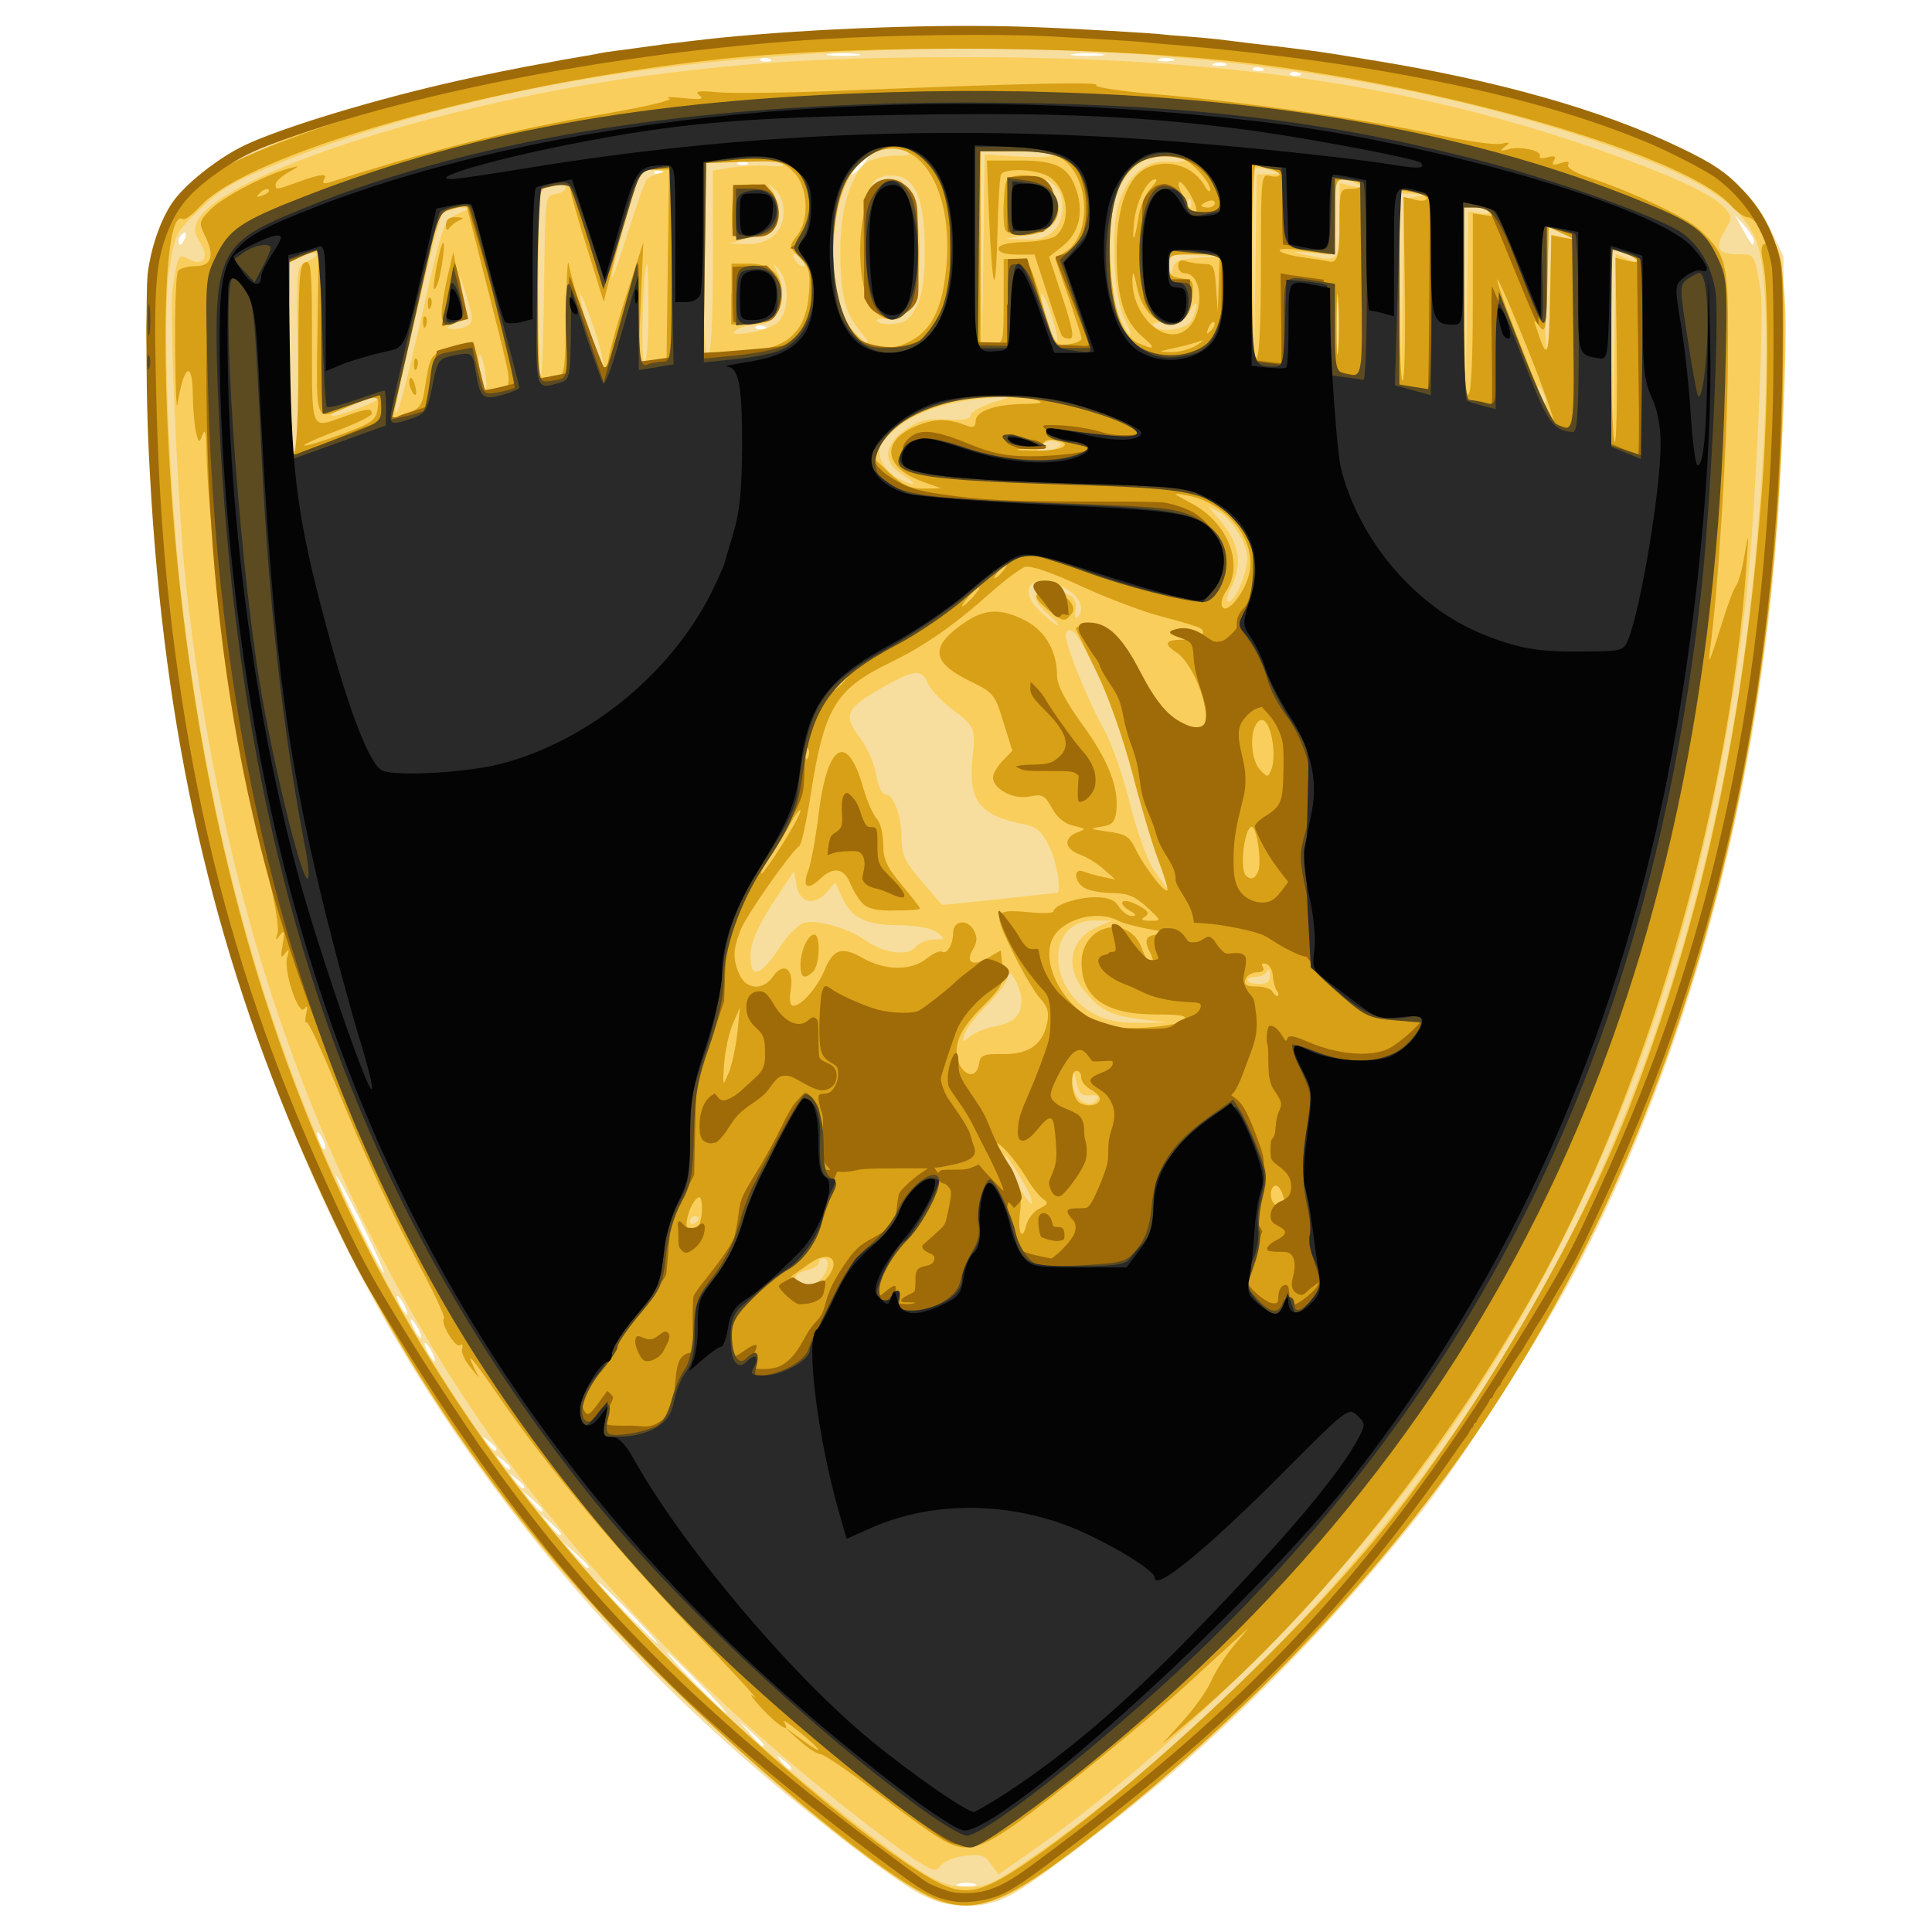 <?xml version="1.0" encoding="utf-8"?>
<!-- Generator: Adobe Illustrator 25.0.0, SVG Export Plug-In . SVG Version: 6.00 Build 0)  -->
<svg version="1.1"
	 id="svg2" xmlns:cc="http://creativecommons.org/ns#" xmlns:dc="http://purl.org/dc/elements/1.1/" xmlns:rdf="http://www.w3.org/1999/02/22-rdf-syntax-ns#" xmlns:svg="http://www.w3.org/2000/svg"
	 xmlns="http://www.w3.org/2000/svg" xmlns:xlink="http://www.w3.org/1999/xlink" x="0px" y="0px" viewBox="0 0 600 600"
	 style="enable-background:new 0 0 600 600;" xml:space="preserve">
<style type="text/css">
	.st0{fill:#F7DE9F;}
	.st1{fill:#F9CE5C;}
	.st2{fill:#D8A016;}
	.st3{fill:#9F6B08;}
	.st4{fill:#5C4B21;}
	.st5{fill:#282928;}
	.st6{fill:#040404;}
</style>
<desc  id="desc6">Created with Sketch.</desc>
<g id="g3854" transform="translate(-2.312,3.854)">
	<path id="path3040" class="st0" d="M287.1,583.8c-8.2-4.6-31.8-22.7-50.5-38.8c-31-26.7-58.3-56.1-82.6-89.3
		c-52.4-71.3-84.8-154.3-99-253.4C48.3,155,45.6,88.9,49.9,74.2c2.7-9.3,8.9-18,16.7-23.5c8.5-5.9,35.5-16.6,59.7-23.6
		C177.8,12.3,234.5,5.2,301.8,5.2c85.8,0,156.1,11.4,215.3,35.1c21.2,8.5,29,14.5,35.1,27.2l4,8.3l-0.1,36.4
		c-0.3,101.2-23.1,199.6-64.7,279c-10.6,20.2-35.7,59.4-48.1,75c-23,29-49.5,56.9-75.9,79.6c-17.8,15.3-44.1,35.3-51.4,39
		C307.1,589.5,296.5,589.1,287.1,583.8L287.1,583.8z M304.9,581.2c-1.4-0.4-3.6-0.4-5,0c-1.4,0.4-0.3,0.7,2.5,0.7
		S306.3,581.6,304.9,581.2z M248,545.2c0-0.3-1.1-1.5-2.5-2.5c-2.3-1.8-2.3-1.8-0.5,0.6C246.9,545.7,248,546.4,248,545.2L248,545.2z
		 M239.5,538c0-0.3-1.8-2.1-3.9-4l-3.9-3.5l3.5,4C238.3,538.2,239.5,539.2,239.5,538z M219.4,518.8c-5.1-5.2-9.5-9.5-9.9-9.5
		c-0.4,0,3.4,4.3,8.5,9.5c5.1,5.2,9.5,9.5,9.9,9.5C228.3,528.3,224.5,524,219.4,518.8z M198,497c-5.1-5.2-9.5-9.5-9.9-9.5
		c-0.4,0,3.4,4.3,8.5,9.5c5.1,5.2,9.5,9.5,9.9,9.5S203.1,502.2,198,497z M185.1,482.7c0-0.3-1.8-2.1-3.9-4l-3.9-3.5l3.5,4
		C184,482.9,185.1,483.8,185.1,482.7z M176.5,472.4c0-0.3-1.4-1.8-3.2-3.3l-3.2-2.8l2.7,3.3C175.4,472.7,176.5,473.6,176.5,472.4z
		 M170.8,465.1c0-0.3-1.4-1.8-3.2-3.3l-3.2-2.8l2.7,3.3C169.7,465.4,170.8,466.3,170.8,465.1L170.8,465.1z M165.1,457.8
		c0-0.3-1.1-1.5-2.5-2.5c-2.3-1.8-2.3-1.8-0.5,0.6C163.9,458.2,165.1,459,165.1,457.8z M160.8,452c0-0.3-1.1-1.5-2.5-2.5
		c-2.3-1.8-2.3-1.8-0.5,0.6C159.6,452.4,160.8,453.2,160.8,452L160.8,452z M156.5,446.1c0-0.3-1.1-1.5-2.5-2.5
		c-2.3-1.8-2.3-1.8-0.5,0.6C155.3,446.6,156.5,447.3,156.5,446.1L156.5,446.1z M136.5,416.1c-0.8-1.6-1.9-2.9-2.2-2.9s0,1.3,0.8,2.9
		c0.8,1.6,1.9,2.9,2.2,2.9S137.3,417.7,136.5,416.1z M132.2,408.8c-0.8-1.6-1.9-2.9-2.2-2.9s0,1.3,0.8,2.9c0.8,1.6,1.9,2.9,2.2,2.9
		C133.4,411.7,133,410.4,132.2,408.8z M127.9,401.5c-0.8-1.6-1.9-2.9-2.2-2.9s0,1.3,0.8,2.9c0.8,1.6,1.9,2.9,2.2,2.9
		S128.7,403.1,127.9,401.5z M114.7,376.1c-4.1-8.4-7.7-15-7.9-14.7c-0.6,0.6,13.7,30,14.7,30C121.8,391.3,118.8,384.5,114.7,376.1z
		 M102.3,349.5c-1.7-3-2.1-2-0.7,1.7c0.5,1.3,1.2,2.1,1.6,1.7C103.5,352.5,103.2,351,102.3,349.5z M239.7,97.5
		c-1-0.4-2.3-0.4-2.7,0.1c-0.5,0.5,0.4,0.8,1.9,0.8C240.5,98.3,240.9,97.9,239.7,97.5z M59.8,70c0.5-1.3,0.2-1.9-0.6-1.4
		c-0.8,0.5-1.4,1.5-1.4,2.3C57.8,72.9,58.8,72.5,59.8,70z M547,70.9c0-0.7-1.3-2.8-3-4.7l-3-3.4l2.6,4.7
		C546.3,72.4,547,73.1,547,70.9z M208.3,49.4c-1-0.4-2.3-0.4-2.7,0.1c-0.5,0.5,0.4,0.8,1.9,0.8C209.1,50.2,209.4,49.8,208.3,49.4z
		 M270.2,47.4c1.4-1.6,2.3-2.9,1.9-2.9s-1.9,1.3-3.3,2.9c-1.4,1.6-2.3,2.9-1.9,2.9C267.3,50.4,268.8,49.1,270.2,47.4z M234,46.5
		c-1-0.4-2.3-0.4-2.7,0.1c-0.5,0.5,0.4,0.8,1.9,0.8C234.8,47.3,235.2,46.9,234,46.5z M405.7,18.8c-1-0.4-2.3-0.4-2.7,0.1
		c-0.5,0.5,0.4,0.8,1.9,0.8C406.5,19.6,406.8,19.2,405.7,18.8z M394.2,17.3c-1-0.4-2.3-0.4-2.7,0.1c-0.5,0.5,0.4,0.8,1.9,0.8
		C395,18.1,395.4,17.8,394.2,17.3z M382.9,15.9c-1-0.4-2.6-0.4-3.6,0c-1,0.4-0.2,0.7,1.8,0.7C383,16.6,383.8,16.3,382.9,15.9z
		 M241.2,14.4c-1-0.4-2.3-0.4-2.7,0.1c-0.5,0.5,0.4,0.8,1.9,0.8C242,15.2,242.3,14.9,241.2,14.4z M366.4,14.4
		c-1.4-0.4-3.3-0.3-4.3,0.1c-1,0.4,0.2,0.7,2.5,0.7C367,15.1,367.8,14.8,366.4,14.4z M268.4,12.9c-2.6-0.3-6.4-0.3-8.6,0
		c-2.1,0.3,0,0.6,4.7,0.6C269.2,13.5,271,13.2,268.4,12.9z M344.2,12.9c-2.6-0.3-6.4-0.3-8.6,0c-2.1,0.3,0,0.6,4.7,0.6
		C345,13.5,346.8,13.2,344.2,12.9L344.2,12.9z"/>
	<path id="path3038" class="st1" d="M289,584.4c-25.6-13.7-85.4-67.9-116.6-105.6c-79.2-96-118.7-211.9-124.1-364.1
		C47,76.9,49.5,67.2,63.5,54.3c18-16.4,88.7-36.9,151.6-43.9C332-2.5,444.3,9.6,524.4,43.8c22.4,9.6,31.1,22.3,32.3,47.2
		c0.8,16.4-1.8,65.3-4.8,91.6c-18.4,162-84.9,284.6-206.5,380.6c-25.5,20.1-31.6,23.7-41.3,24.3C297.5,588,294.6,587.4,289,584.4z
		 M322,573.5c46.3-32,93.9-79.3,128.4-127.5c45.7-63.8,75.8-139.4,90.8-228.1c8.8-52,12.5-126.9,7.2-145
		c-3.1-10.6-12.8-18.3-33.8-26.7C453.5,21.8,369.8,9.1,284.5,11.5c-77.6,2.2-140.3,13.4-194,34.7c-15.4,6.1-19.3,8.3-26,14.8
		c-7.7,7.4-7.9,7.8-9.7,19.3c-2.1,13.5-0.1,65.8,3.7,99.7c18.5,165,86.3,288,211.8,384.3c19.7,15.1,24.7,17.9,32.3,17.9
		C308.5,582.2,311,581.1,322,573.5z M288.1,574.7c-6.7-4.1-25.5-18.6-40-30.9c-77.8-65.6-131.5-145.4-162.3-241.4
		C73.9,265.4,64.9,221.9,60,177c-2.4-21.7-5.2-84.1-4.1-91c1.7-11,1.8-11.1,5-9.4c4.5,2.5,6.6-0.5,3.6-5.1c-1.9-2.9-2-4.4-0.9-6.7
		c7.8-14.9,79.5-37.7,143.7-45.7c31-3.9,55.4-5.2,95.3-5.2c77,0,135.1,8.2,190.8,26.9c25.2,8.5,40.3,15.2,44.4,19.8
		c2.5,2.8,2.5,3.2,0.1,7.3c-3.1,5.4-2.1,7.2,4.2,7.2c5.2,0,5.1-0.2,7,11.4c1.2,7.2-1.7,70.6-4.3,93.5
		c-11.7,105.3-44.6,195-98.5,269.1c-31.8,43.6-80.6,91.8-123.7,122l-10.2,7.2L310,575c-2-2.8-3.2-3.2-8.1-2.5
		c-3.2,0.4-6.5,1.8-7.4,3C293.1,577.4,292.3,577.3,288.1,574.7L288.1,574.7z M257.2,393.4c2.5-2.6,3-6.5,0.8-6.5
		c-0.8,0-1.4,0.6-1.4,1.4s-1.6,1.8-3.6,2.3c-3.6,0.9-4.4,2.2-2.6,4C252,396.4,254.9,395.8,257.2,393.4z M219.4,374.5
		c0-0.4-0.6-0.6-1.4-0.6s-1.4,0.7-1.4,1.5s0.6,1.1,1.4,0.6C218.8,375.5,219.4,374.8,219.4,374.5z M319.4,362.1
		c-2.4-4-4.6-7.2-4.9-7.2s1.2,3.5,3.3,7.8c2.1,4.3,4.3,7.5,4.9,7.2C323.3,369.6,321.8,366.1,319.4,362.1z M343.2,337.4
		c0.5-0.8-0.5-1.3-2.4-1.1c-2.6,0.3-3.4-0.6-4.2-4c-0.9-4.1-1-4.1-1.1-0.7C335.2,337.3,340.7,341.4,343.2,337.4L343.2,337.4z
		 M310.8,315c6.4-1.2,8.7-3.4,8.7-8.1c0-4.3-4.2-11.4-4.2-7.3c0,1.2-2.9,5.1-6.4,8.6c-3.5,3.5-6.6,7.6-7.1,9.2
		c-0.7,2.6-0.5,2.6,1.7,0.7C304.9,316.9,308.2,315.5,310.8,315L310.8,315z M356.7,312.7c-9.5-1.2-12.8-2.9-17.7-8.9
		c-6.1-7.4-4.4-16,3.9-19.7l4.5-2l-5.1-0.1c-15-0.2-15.2,20.9-0.3,29c3.8,2,8,2.9,14,2.8l8.6-0.1L356.7,312.7L356.7,312.7z
		 M396.7,298.8c-0.1-1.6-0.4-2.1-0.8-1.1c-0.4,1-2,1.8-3.5,1.8c-1.5,0-2.7,0.5-2.7,1.1c0,0.6,1.6,1.1,3.6,1.1
		C395.9,301.7,396.8,301,396.7,298.8L396.7,298.8z M244.4,290.4c2.4-3.7,5.9-7.2,7.7-7.7c3.9-1.1,13.6,1.7,19.2,5.6
		c5.6,3.9,12.9,4.9,15.3,2c1-1.3,3.6-2.3,5.7-2.4c3.6,0,3.7-0.1,1-2.2c-1.7-1.3-6.1-2.1-11.4-2.2c-10.5,0-15.1-2.2-18-8.5l-2.2-4.8
		l-2.7,3.1c-3.8,4.3-8.4,3.3-9.3-2.2l-0.8-4.4l-4.4,6.6c-6.3,9.3-9.1,15.3-9.1,19.4C235.2,300.4,238.5,299.5,244.4,290.4
		L244.4,290.4z M330.6,273.4c1.5-0.3-0.2-10-2.5-14.6c-2.2-4.3-3.9-5.9-7.5-6.6c-14.1-2.8-17.5-7.2-16.3-20.2c1-10,0.9-10.2-6.8-16
		c-3-2.3-6.2-5.7-7-7.6c-2-4.6-4.1-4.4-13.9,1.1c-11.5,6.5-12.6,8.7-7.4,15.5c2.3,3,4.6,8.2,5.2,11.6c0.5,3.5,1.8,6.2,2.8,6.2
		c2.6,0,5.1,6.6,5.1,13.6c0,5.2,1,7.3,6.3,13.5l6.3,7.3l17.7-1.8C322.3,274.3,330.5,273.4,330.6,273.4L330.6,273.4z M361.7,262.3
		c-1.9-5.2-5.5-17.2-7.9-26.6c-2.5-9.9-7.1-22.7-10.8-30.5c-6.2-12.8-8-15.1-9.7-12.3c-0.9,1.6,6.6,20.4,12,30
		c2.3,4.1,5.8,14.3,7.9,22.7c2.2,8.8,5.3,17.6,7.5,20.8c2,3,3.9,5.5,4.1,5.5S363.6,267.6,361.7,262.3z M327.8,186.9
		c-7.4-6.2-3.6-10.7,5.4-6.5c2.9,1.3,3.6,2.5,3.1,5.2c-0.4,2.2-0.2,3,0.7,2.1c2.6-2.6,0.4-6.8-4.8-9.4c-9.4-4.7-14.2,0.8-6.8,7.8
		c2.4,2.3,4.9,4.2,5.4,4.2C331.3,190.2,330,188.7,327.8,186.9z M387.6,177.9c1.1-2.8,2.1-6.5,2.1-8.4c0-4.5-4.8-12.2-8.9-14.4
		l-3.3-1.7l3,3.5c6.7,7.6,7.9,14.2,4.1,21.8c-1.4,2.7-1.6,4.3-0.6,4.3C384.8,183,386.4,180.7,387.6,177.9z M282.6,143.6
		c-6.3-3.9-5.9-9.4,1.2-14.2c4-2.8,6.5-3.3,12.5-3c5.1,0.3,7.5-0.1,7.5-1.3c0-1,3.1-2.7,6.8-3.9l6.8-2.2l-8.6,0.8
		c-13.1,1.2-22.5,4.3-28.5,9.7c-4.7,4.1-5.4,5.5-4.6,8.8c0.5,2.1,2.7,4.9,4.9,6.1C286.5,147.5,288.1,147,282.6,143.6L282.6,143.6z
		 M94.8,107.6c-0.5-28.6-0.5-28.8,2.7-30.2c4.8-2.1,3.9-3.7-1.1-2l-4.3,1.5v29.7c0,20.6,0.5,29.7,1.6,29.7
		C94.8,136.3,95.1,127.7,94.8,107.6z M330.8,135.1c1.5-1,1.3-1.4-0.8-1.9c-1.5-0.4-3.5,0.2-4.5,1.3c-1.5,1.6-1.3,2,0.8,1.9
		C327.7,136.3,329.7,135.7,330.8,135.1z M508,76.7c2.2,0.8,3.3,0.9,2.5,0.1c-0.8-0.8-2.9-1.8-4.6-2.4l-3.2-1l0.3,30.3l0.3,30.3
		l0.4-29.5l0.4-29.5L508,76.7L508,76.7z M120,119.9c0.9-0.9,0.2-1.1-2.1-0.4c-5.6,1.7-12.9,4.9-12.9,5.7
		C105,126.3,118.4,121.6,120,119.9z M133.8,92c6.1-26.8,6.4-27.6,10.6-29.4l4.3-1.9l-3.8-0.1c-2.1,0-4.4,0.8-5.2,1.8
		c-1.4,1.8-14.7,57.8-14.6,61.2C125.3,127.4,127.7,118.6,133.8,92z M481.4,117.9c-1.7-3-2.1-2-0.7,1.7c0.5,1.3,1.2,2.1,1.6,1.7
		C482.6,120.8,482.2,119.3,481.4,117.9z M461.9,62.4c1.9,0.4,3.2,0.1,2.7-0.6c-0.4-0.7-2.3-1.2-4.2-1.2h-3.5l0.3,29.5l0.3,29.5
		l0.4-28.9l0.4-28.9C458.4,61.7,461.9,62.4,461.9,62.4z M152.9,110.9c-0.5-2.9-1.3-5-1.7-4.6c-0.4,0.4-0.3,3.1,0.3,6
		c0.5,2.9,1.3,5,1.7,4.6C153.5,116.6,153.4,113.8,152.9,110.9z M171.3,85.1c0.3-28,0.3-28.2,3.5-28.7c1.8-0.3,3.2-1.2,3.2-2
		c0-0.9-1.4-1.1-3.2-0.6c-1.8,0.5-3.7,0.9-4.3,0.9c-0.6,0-1.1,13.6-1.1,30.1s0.4,29.7,0.8,29.3C170.6,113.7,171.1,100.6,171.3,85.1z
		 M442.2,57.2c3.6-0.6,3.5-0.6-0.7-0.8l-4.6-0.2l0.3,29.5l0.3,29.5l0.4-28.7l0.4-28.7L442.2,57.2L442.2,57.2z M186.7,97.8
		c-2-5.9-3.9-10.6-4.2-10.3c-0.3,0.3,1,5.8,2.8,12.2c1.8,6.4,3.7,11.1,4.2,10.3S188.7,103.7,186.7,97.8z M417.9,91.5
		c-0.3-3.8-0.5-0.7-0.5,6.9c0,7.6,0.2,10.7,0.5,6.9C418.2,101.6,418.2,95.3,417.9,91.5z M203.7,93.1c0-8.5-0.2-15.3-0.5-14.9
		c-1.2,1.4-2,30.5-0.8,30.5C203.1,108.6,203.7,101.7,203.7,93.1z M223.7,77.3V49.1l6.4-1c3.5-0.5,8.7-0.7,11.4-0.4
		c2.8,0.3,4.5,0,3.8-0.6c-0.7-0.7-6.3-1-12.5-0.8l-11.3,0.4l-0.4,30.3c-0.3,20.4,0.1,30,1.1,29.4C223.2,105.9,223.7,95,223.7,77.3
		L223.7,77.3z M396.5,50.2l3.9-0.1l-3.6-1.1c-2-0.6-4.1-0.8-4.6-0.5c-0.6,0.3-0.9,13.8-0.7,30l0.3,29.4l0.4-28.8l0.4-28.8
		C392.6,50.4,396.5,50.2,396.5,50.2z M488,69.8c3.8,0.8,3.8,0.8-0.4-1.2l-4.3-2l-0.7,17.7c-0.4,9.7-0.4,18.7,0,19.9
		c0.4,1.2,0.9-6.2,1.1-16.5l0.4-18.7C484.1,69,488,69.8,488,69.8z M269,98.4c-4.4-5.3-5.9-11.9-5.7-25.8c0.1-11.9,3.5-22.6,8.1-25.9
		c1.7-1.2,5.7-2.2,8.8-2.2c4.8,0,5.3-0.3,3.2-1.6c-3.6-2.1-9.5-0.4-14.2,4.2c-10.1,9.8-11.1,41.6-1.7,52
		C272.2,104.3,273.4,103.7,269,98.4z M319.5,44.8c6.2,0.3,10.5,0,9.6-0.6c-0.9-0.6-6.3-1.1-12-1.1l-10.4,0l0.3,30.2l0.3,30.2
		l0.4-29.7l0.4-29.7L319.5,44.8L319.5,44.8z M328.9,94.1c-1.3-4.1-2.8-7.1-3.2-6.7c-0.4,0.4,0.4,4.1,1.7,8.2
		c1.3,4.1,2.8,7.1,3.2,6.7C331,101.9,330.2,98.2,328.9,94.1z M243.9,96.2c3.4-3.1,3.7-12,0.5-16c-2.1-2.7-2.2-2.7-0.7,0.4
		c3.7,7.9,0.1,16.5-6.9,16.5c-2,0-4.7,0.7-5.9,1.6c-1.6,1.2-0.6,1.4,4,0.8C238.3,99,242.4,97.6,243.9,96.2L243.9,96.2z M351.5,95.2
		c-3.2-6.3-4.3-26.7-1.9-35.4c2.5-8.9,8.7-14.2,15.9-13.5c2.9,0.3,5,0,4.7-0.6c-0.4-0.6-3.3-1.1-6.4-1.1c-7.1,0-13.1,5.4-15.4,14
		c-2.6,9.5-1.9,28.1,1.2,35.2c1.5,3.4,3.1,6.2,3.6,6.2S352.9,97.8,351.5,95.2L351.5,95.2z M147.7,97.2c1.6-1,1.5-2.5-0.3-8.4
		l-2.2-7.1l0.8,6.6c0.7,5.9,0.5,6.8-2.5,8.3c-3,1.5-3.1,1.6-0.5,1.7C144.5,98.4,146.6,97.9,147.7,97.2z M372.4,95.6
		c0.8-1.6,1.5-3.7,1.5-4.7c0-1.1-0.9-0.3-1.9,1.7c-1.5,2.9-2.9,3.6-7.1,3.5c-2.9-0.1-4.9,0.4-4.5,1.1
		C362,99.7,370.9,98.6,372.4,95.6z M287,91.2c1.8-3.7,2.5-8.6,2.5-17.5c0-15.6-2.8-22.4-9.4-23c-2.6-0.3-5.1,0.4-6.2,1.7
		c-1.6,1.9-1.2,2,2.7,0.4c4.1-1.6,4.8-1.4,7.2,1.6c5.2,6.5,5.6,30,0.7,37.7c-1.9,2.9-3.3,3.6-6.5,3.1c-2.2-0.3-3.7,0-3.3,0.7
		s2.8,1.1,5.3,0.8C283.5,96.4,285.1,95.1,287,91.2z M203.2,51.8c0.7-0.6,2.5-1.5,4.1-1.9c1.9-0.5,1.4-0.8-1.6-0.9l-4.5-0.2
		l-4.5,15.7c-2.5,8.6-4.4,16.6-4.4,17.8c0,1.2,2.2-4.9,4.9-13.6C199.9,60.1,202.6,52.4,203.2,51.8z M374.4,76.2l7.4-0.5l-8.2-0.3
		c-8.1-0.3-8.2-0.2-8,3.7c0.2,3.3,0.3,3.5,0.8,0.8C366.9,77.2,368.1,76.7,374.4,76.2z M251.7,76.7c-0.5-0.9-1.6-1.6-2.5-1.6
		c-0.9,0-0.8,0.8,0.3,2.2C251.5,79.8,253.2,79.2,251.7,76.7z M418.3,64.8V53l3.9,0.9c2.9,0.7,3.4,0.5,1.8-0.5
		c-1.2-0.8-3.3-1.5-4.6-1.5c-2.2,0-2.5,1.5-2.5,11.6v11.7l-7.5-0.6c-5.8-0.4-6.4-0.3-2.5,0.5C418.6,77.6,418.3,77.9,418.3,64.8
		L418.3,64.8z M242.4,69.5c4.1-3.4,4.4-11,0.6-14.5c-2.4-2.3-2.5-2.3-0.9,0c2.3,3.2,1.5,11.5-1.2,12.9c-1.2,0.6-4.4,1.8-7.2,2.5
		l-5,1.4l5.2,0.1C237.1,72.2,240.5,71.1,242.4,69.5L242.4,69.5z M329.6,67.8c3.4-3.5,3.7-10.6,0.6-13.7c-3.3-3.3-4-2.8-1.4,0.9
		c5,7.2,1.8,12.7-8.3,14.3l-6,1l6.1,0.2C325,70.7,327.5,69.9,329.6,67.8L329.6,67.8z M371.9,58c-0.5-0.5-0.8,0.4-0.8,1.9
		c0.1,1.7,0.4,2,0.9,0.9C372.4,59.8,372.4,58.5,371.9,58L371.9,58z"/>
	<path id="path3036" class="st2" d="M290.2,584.7C273,576.3,228,538.4,198,507C116,421.3,70.3,319.8,53.5,186.6
		c-2.2-17.7-5.7-71-5.7-87.6c0-27,8.4-43.5,26.9-52.4c19.8-9.5,59.4-22,89.7-28.1c52.9-10.7,127-15.5,183.1-11.8
		c62.8,4.2,110,13,155.6,29.1c32.5,11.5,42.3,18.1,49.5,33.6c3.7,8,3.7,8.3,3.5,40.1c-1.1,130.7-35,246-99.4,337.7
		c-30.3,43.1-73.1,87.1-119.3,122.4C312.6,588.4,303.8,591.3,290.2,584.7L290.2,584.7z M321.3,574.5
		c33.7-22.9,86.8-72.9,113.2-106.6c28.4-36.2,58.5-88.4,73.7-127.5c23.3-60.1,36.3-121.7,41.6-196c1.7-24.8,1.8-59.2,0.1-66.6
		c-0.8-3.7-0.7-5.6,0.4-5.9c2.1-0.7-2.7-8.3-5.3-8.3c-1,0-3.4-1.7-5.3-3.8C526.3,45,457,24.4,393.9,16.2
		c-45.9-5.9-123-6.6-168.8-1.6C154.7,22.3,79.6,43.7,64.4,60.3c-2.3,2.5-4.6,4.2-5.2,3.9c-7.4-4.7-7.3,64.6,0.2,124.6
		C75.7,320.6,122.8,422.5,206.5,508c29.5,30.1,65.5,60.4,84.8,71.5C301.6,585.4,306.4,584.6,321.3,574.5L321.3,574.5z M294.3,567.1
		c-3.3-1.9-12.5-8.6-20.6-14.9c-8.1-6.2-15.6-11.3-16.6-11.3c-1,0-4-1.9-6.5-4.2l-4.7-4.2l5.4,3.9c7.2,5.3,6.8,3.8-0.6-2.3
		c-3.3-2.7-5.5-4.1-4.9-3.2c2.4,3.9-1.8,1.3-7.1-4.4c-3.1-3.4-4-4.9-2.1-3.3c2,1.6-7.1-8.3-20.1-21.9c-22.9-24-44.8-50.4-59.2-71.4
		c-8.2-11.9-10.4-14.5-8-9.5l1.7,3.6l-2.9-3.6c-1.6-2-2.6-4.5-2.3-5.5c0.4-1,0.1-1.5-0.7-1c-1.4,0.9-6.2-7.1-4.9-8.3
		c0.4-0.4-2.5-6.7-6.3-13.9c-10.3-19.3-18.2-36.3-27.4-58.9c-4.5-11-8.5-19.6-9-19.2c-0.5,0.5-0.5-0.7-0.1-2.6
		c0.5-2.2,0.3-2.8-0.5-1.6c-1.8,2.6-6.6-11.6-5.4-15.9c0.7-2.7,0.6-2.9-0.7-1.2c-1.3,1.7-1.4,1.1-0.7-2.9c0.7-4,0.5-4.6-0.8-2.9
		c-1.4,1.9-1.5,1.8-0.8-0.5c0.5-1.5-0.7-9-2.6-16.8c-9.3-37.6-19-104.5-19.5-134.3c-0.1-4.6-0.4-5.7-1.2-3.7c-1,2.6-1.2,2.6-2-0.7
		c-0.5-2-0.9-7-1-11.2c0-11.6-2.8-10.1-4.8,2.5c-0.3,2-0.6-6.2-0.7-18.2c-0.1-12,0.3-22.5,0.9-23.3s3-1.5,5.3-1.5
		c5.1,0,6.2-3.1,3.1-9.4c-2-4.1-1.9-4.5,1.7-8.2c3.7-3.8,17.1-10.8,24.5-12.8c3.5-0.9,3.4-0.9-0.4,1.3c-2.2,1.3-3.9,2.9-3.9,3.7
		c0,1.8,0,1.8,7.2-0.8c7.2-2.6,9.1-2.7,7.8-0.6c-0.6,1.1,0,1.3,1.7,0.8c30.8-9.9,57.1-16.5,84.9-21.2c13.2-2.3,22.3-4.4,20.7-4.9
		c-1.6-0.5,0.4-0.5,4.3-0.1c5.5,0.6,6.6,0.3,5-0.9c-1.6-1.2-0.3-1.5,5.7-0.9c4.3,0.4,21.7,0.2,38.6-0.5c57-2.3,80.8-2.8,79-1.7
		c-1,0.6,7.8,1.9,19.5,2.9c25.9,2.2,65.4,7.9,86.8,12.6c8.7,1.9,17.4,3.1,19.3,2.7c2.8-0.6,3.1-0.5,1.3,0.9c-1.8,1.4-1.6,1.5,1,0.8
		c3.7-1.1,10.8,0.5,9.8,2.2c-0.4,0.6,0.7,0.8,2.4,0.3c2.2-0.6,2.8-0.3,2,1c-0.8,1.4-0.3,1.6,2.1,0.8c2.1-0.7,2.9-0.5,2.3,0.5
		c-0.5,0.9,2.3,2.6,6.6,4c14.3,4.8,30.4,12.5,34.5,16.4c8.5,8.2,8.8,9.9,8.5,42.2c-0.2,25-3,69.6-5.5,87.8c-0.8,5.7-0.3,4.7,3.9-8.7
		c1.6-5.2,3.5-10.2,4.2-11c0.7-0.9,1.9-5.1,2.6-9.5c1.3-7.5,1.3-7.3,0.6,3c-5,72.7-29.7,159.3-62.9,220.5
		c-28.3,52-69.1,103.6-109.3,137.9l-9.3,7.9l6.5-7.2c3.6-4,7.6-9.6,8.8-12.5c1.3-2.9,4.4-7.8,7-10.9l4.7-5.6l-4.9,4.5
		c-2.7,2.4-9.1,8.3-14.2,13c-11.2,10.3-40.1,34-53.2,43.4C306,570.9,302,571.7,294.3,567.1L294.3,567.1z M258.1,394.2
		c6.1-6.2,2.4-10.6-4.6-5.5c-2.6,1.8-4.9,3.5-5.2,3.7c-1.2,0.7,3.1,4.8,5,4.8C254.3,397.2,256.5,395.8,258.1,394.2z M220.3,372.3
		c0.1-2.4-0.2-4.3-0.8-4.3c-1.9,0-4.7,7.1-3.8,9.6C217.1,381.3,220,377.9,220.3,372.3z M325.1,371.5c2.6-1.3,2.9-1.9,1.3-2.9
		c-1.1-0.7-3.4-3.5-5.1-6.3c-3.8-6.3-9-12.1-10-11.1c-0.4,0.4,1.3,4.1,3.9,8.2c3.8,6.1,4.5,8.4,3.9,13.1c-0.8,6.3,0.6,9.5,1.9,4.2
		C321.5,374.7,323.3,372.4,325.1,371.5L325.1,371.5z M401.1,369.1c0-1-0.6-2.7-1.3-3.8c-1.6-2.5-3.6,0.4-2.5,3.5
		C398.3,371.4,401.1,371.6,401.1,369.1z M343.9,337.3c0-0.7-1.3-2-2.9-2.8c-1.6-0.9-2.9-2.5-2.9-3.7s-0.6-2.1-1.4-2.1
		c-2.5,0-1.6,8.5,1,10C340.3,340.1,343.9,339.4,343.9,337.3L343.9,337.3z M231.3,317l0.8-8l-2.2,5.1c-1.2,2.8-2.4,8.4-2.7,12.4
		c-0.5,7.2-0.5,7.2,1.4,2.9C229.6,327,230.8,321.4,231.3,317z M306.4,326.3c0.4-2.5,1.5-2.9,7.4-2.8c8,0.1,12.3-2.9,13.7-9.6
		c0.7-3.3,0.2-5.1-2.1-7.6c-1.7-1.8-5.5-8.3-8.6-14.6c-6.3-12.8-6-13.3,5.6-12.2c3.9,0.4,7.1,0.2,7.1-0.3c0-1.9,7.3-4.4,12.9-4.4
		c4.1,0,6.1,0.8,7.4,2.9c1,1.6,2.8,2.9,3.9,2.9c1.7,0,1.6-0.4-0.3-1.5c-4.5-2.6-2.7-4.4,2-2c3.5,1.8,4,2.7,2.5,3.7
		c-1.5,0.9-1,1.3,1.6,1.3c3.6,0,3.6,0-1.1-4.3c-3.6-3.3-6-4.3-10.5-4.3c-3.2,0-7-0.7-8.6-1.5c-3.4-1.8-3.8-6.5-0.5-5.2
		c1.3,0.5,4,1.3,6.1,1.7l3.8,0.8l-3.6-3.2c-2-1.8-5.3-3.8-7.5-4.6c-4.7-1.7-5.1-5.1-0.8-6.8c2.9-1.1,2.9-1.2-1.1-2.1
		c-2.7-0.6-5.1-2.5-6.7-5.5c-2.2-4-3-4.4-6.9-3.6c-4.9,1.1-11.4-2.3-11.4-5.9c0-1.2,1.4-3.5,3-5.2l3-3.1l-2.8-9
		c-2.6-8.6-3.1-9.1-10.7-12.8c-11.7-5.8-12.1-10.6-1.5-17.9c6.4-4.5,11.5-4.6,19.1-0.7c6.2,3.2,9.8,9.6,9.8,17.2
		c0,2.8,2.6,7.8,7.8,15c8.1,11.1,11.4,19.6,10.6,26.9c-0.4,3.5-1.3,4.4-4.8,4.9c-3.8,0.6-3.5,0.7,2.1,1.5c5.4,0.7,6.8,1.5,8.6,5.3
		c2.9,6,9.9,14.9,10,12.7c0-1-1.3-5.2-3-9.5c-1.6-4.2-5.2-16.2-7.9-26.6c-2.9-10.9-7.5-24.1-11-31.2c-3.3-6.8-6.2-12.8-6.5-13.5
		c-0.3-0.6,0.8-1.2,2.5-1.2c4.7,0,12.8,8.4,18.9,19.8c6,11.2,10.9,15.7,16,14.9c2.7-0.4,3.1-1.3,2.9-6.5c-0.3-7-5-17.2-9.1-19.8
		c-4.2-2.7-3.5-4,2.1-4c4.9,0,7.8-2,5.2-3.6c-0.8-0.5-6.2-2.1-12-3.6c-5.8-1.5-17.1-5.8-25.1-9.5c-8.8-4.1-15.5-6.4-17.2-5.9
		c-1.5,0.5-6.2,4-10.4,7.7c-11.7,10.5-21,16.9-31.3,21.9c-17.2,8.3-20.7,14.1-24.9,41c-1.3,8.4-2.9,15.6-3.5,16
		c-2.7,1.9-16.2,21.2-18.2,25.9c-2.5,6.2-2.6,9.3-0.4,14.2c2.1,4.6,7.3,4.9,10.3,0.6c3.3-4.8,6.6-2.6,5.6,3.8
		c-0.5,3.4-0.3,5.2,0.8,5.2c2.5,0,7.4-5.6,9.7-11.1c2.7-6.6,5.4-7.4,11.9-3.7c6.9,3.9,14.9,4,19.7,0.2c2-1.6,4.1-2.6,4.8-2.2
		c1.6,1,3.5-2.3,3.5-5.8c0-3.9,4.4-4.5,6.4-0.9c1.2,2.2,1.1,3.7-0.2,5.9c-2.5,4.1-0.2,5.5,4.5,2.8l4.1-2.4l0.6,5.3
		c0.5,4.7-0.1,6-6.2,12.1c-7.6,7.5-9.6,12.7-7.1,18.3C302.7,330.9,305.8,330.6,306.4,326.3L306.4,326.3z M250.9,295.8
		c0-4.3,2.3-9.4,4.3-9.4c2,0,1.7,9.3-0.3,11.4C252.2,300.5,250.9,299.9,250.9,295.8z M270.2,276.7c-1.3-1.3-2.9-4-3.7-5.9
		c-1.9-5-5.2-5.7-9.3-1.9c-4.2,4-5.9,2.9-3.8-2.6c0.8-2.2,2.3-10.2,3.2-17.8c2.7-21.5,8.8-25.1,13.7-8c1.2,4.3,3.2,8.8,4.3,9.9
		c1.1,1.1,2,4.7,2,7.9c0,4.7,1.1,7.1,5.7,12.6c3.1,3.7,5.7,7,5.7,7.4c0,0.4-3.5,0.6-7.8,0.6C275,279.1,271.8,278.4,270.2,276.7
		L270.2,276.7z M327.4,185.2c-3.4-2.9-3.9-3.9-2.3-5c4-2.7,12.8,3.2,10,6.6C333,189.5,332.4,189.3,327.4,185.2z M369.9,313
		c1.4-1.4-0.4-1.8-8.6-1.8c-15.6,0-23.1-5.2-23.1-16.1c0-12,15-15.3,18.8-4.2c0.8,2.3,2.1,4.3,2.8,4.3c0.8,0,0.7-1.2-0.1-2.8
		c-2.4-4.6-1.7-5.9,3.2-6.1c3.5-0.1,2.7-0.5-3-1.5c-4.2-0.7-8.8-1.9-10.3-2.7c-5.8-3.2-15.6-1.1-19.6,4.2c-5,6.7,0.8,20.4,11,26
		c5.5,3,8,3.4,16.8,3C363.5,315,368.9,314,369.9,313L369.9,313z M398.8,303.7c-0.6-0.9-1.1-3-1.2-4.6c-0.1-1.6-1-3.3-2.1-3.6
		c-1.2-0.4-1.6,0-1,1c0.6,1-0.1,1.6-1.8,1.6c-1.5,0-3.2,1-3.6,2.2c-0.6,1.6,0.2,2.2,3.3,2.2c2.3,0,4.6,0.7,5,1.5s1.2,1.5,1.6,1.5
		C399.5,305.4,399.4,304.6,398.8,303.7L398.8,303.7z M393.1,266.6c1.1-2.8-0.5-13.7-2-13.7c-2.3,0-3.9,13-1.9,15.1
		C390.7,269.6,392.2,269.1,393.1,266.6L393.1,266.6z M245.2,258.5c3.1-4.9,5.7-9.7,5.7-10.6c0-0.9-1.6,1.2-3.5,4.7
		c-1.9,3.5-4.9,8.2-6.5,10.6c-1.6,2.3-2.6,4.3-2.1,4.3C239.1,267.5,242.1,263.4,245.2,258.5L245.2,258.5z M397.5,226.4
		c-1-6.1-3.2-8.4-5.1-5.3c-2.1,3.4-1.4,11.3,1.2,14.1c2.4,2.5,2.5,2.5,3.6-0.3C397.9,233.2,398,229.4,397.5,226.4z M253.2,228.5
		c-0.5-0.5-0.8,0.4-0.8,1.9c0.1,1.7,0.4,2,0.9,0.9C253.7,230.3,253.7,229,253.2,228.5L253.2,228.5z M264.5,207.7
		c1.4-1.6,2.3-2.9,1.9-2.9s-1.9,1.3-3.3,2.9c-1.4,1.6-2.3,2.9-1.9,2.9C261.6,210.6,263.1,209.3,264.5,207.7z M390.4,173.7
		c1.9-10.3-7.3-21.4-19.4-23.7c-5-0.9-4.9-0.9,1.4,2.5c11.3,6,16.3,18.9,10.7,27.2c-1.2,1.8-1.8,4-1.2,4.9
		C383.5,187.2,389.3,179.6,390.4,173.7z M304.5,181.5c1.4-1.6,2.3-2.9,1.9-2.9c-0.4,0-1.9,1.3-3.3,2.9s-2.3,2.9-1.9,2.9
		S303.1,183.1,304.5,181.5z M313.8,173.5c1-1.2,1.5-2.2,1.1-2.2s-1.5,1-2.5,2.2c-1,1.2-1.5,2.2-1.1,2.2
		C311.7,175.7,312.9,174.7,313.8,173.5z M288.8,145.7c-12.4-4.5-13-13-1.3-17.5c5.7-2.2,9.3-2.1,15.5,0.3c1.5,0.6,2.3,0.1,2.3-1.5
		c0-3.1,5.6-5.2,14.8-5.4c5.9-0.1,6.7-0.4,3.8-1.3c-14.7-4.8-41.7,2.8-47.9,13.4l-2.6,4.5l5.2,4.9c4.1,3.8,6.4,4.8,10.6,4.8l5.4-0.1
		L288.8,145.7L288.8,145.7z M95,107.3c0-24.3,0.3-29,2.1-29.7c1.9-0.7,2.1,2.6,2.1,24.6c0,28.3-0.5,27.1,10,23.3
		c7-2.5,8.6-2.7,8.6-0.9c0,0.7-4.9,3.1-10.8,5.3s-10.5,4.3-10.2,4.6c0.3,0.3,5.4-1.2,11.4-3.4c9.6-3.5,10.9-4.4,11.4-8
		c0.6-4.5,0.1-4.5-10.2-0.2c-9.2,3.8-8.9,4.6-8.5-23.5c0.2-14,0.4-25.5,0.3-25.5c-0.1,0-2.2,0.7-4.6,1.6l-4.5,1.6v30.5
		c0,20,0.5,30.2,1.4,29.6C94.4,136.5,95,125,95,107.3z M332.2,135.1c1.4-0.9,1.1-1.5-1.4-2.1c-1.8-0.5-3.6-0.3-4.1,0.4
		c-0.4,0.7-3,1.6-5.8,1.9c-4,0.5-3.6,0.7,2.2,0.8C327.1,136.2,331.2,135.7,332.2,135.1z M504.4,104.8L504,76.2l4,1
		c4.7,1.2,2.9-1.2-2.1-2.8l-3.2-1v30c0,16.5,0.5,30,1.1,30C504.3,133.4,504.6,120.6,504.4,104.8L504.4,104.8z M476.7,104.4
		c-4.9-12.2-9.1-21.8-9.4-21.5c-0.3,0.3,2.7,9,6.8,19.3s8,20.3,8.7,22.2c0.7,1.9,1.6,3.2,2,2.8C485.2,126.9,481.6,116.6,476.7,104.4
		L476.7,104.4z M134.3,116.3c1.4-9.2,1.9-10.2,6.2-11.2c2.1-0.5,4.9-1.3,6.2-1.6c1.9-0.6,2.7,0.9,4,7.3l1.6,8l4.4-1.5
		c5.1-1.8,5.4,1.5-3.4-33.3l-6.1-24.1l-4.4,1.2c-4.1,1.1-4.6,1.9-6.8,12.5c-1.3,6.2-4.6,20.6-7.2,31.9l-4.7,20.6l4.6-1.4
		C132.8,123,133.5,122,134.3,116.3z M129.8,116.6c-0.5-1.2-0.5-2.6-0.1-3s1.1,0.6,1.5,2.2C132.1,119.3,131.1,119.9,129.8,116.6
		L129.8,116.6z M130.9,109.5c-0.1-1.5,0.3-2.4,0.8-1.9c0.5,0.5,0.5,1.7,0.1,2.8C131.3,111.5,130.9,111.2,130.9,109.5L130.9,109.5z
		 M133.7,96.4c-0.1-1.5,0.3-2.4,0.8-1.9c0.5,0.5,0.5,1.7,0.1,2.8C134.1,98.4,133.8,98.1,133.7,96.4L133.7,96.4z M139.5,93
		c0.1-2.2,0.9-7.3,1.9-11.3l1.7-7.3l1.8,10.1c1.5,8.2,1.4,10.3-0.1,11.3C141.2,98,139.3,97,139.5,93z M135.2,90.6
		c-0.1-1.5,0.3-2.4,0.8-1.9c0.5,0.5,0.5,1.7,0.1,2.8C135.6,92.6,135.2,92.3,135.2,90.6L135.2,90.6z M137.4,81.7
		c1.6-9.8,3.5-14,2.5-5.8c-0.5,4-1.4,8.3-2.2,9.5C136.9,86.8,136.8,85.5,137.4,81.7z M140.8,66c0-1.7,1-2.5,3.2-2.4
		c2.2,0.1,2.5,0.4,1.1,0.9c-1.2,0.5-2.6,1.6-3.2,2.4C141.2,68,140.8,67.6,140.8,66z M459.7,90.6V62.4l3.9,0.6
		c3.1,0.5,3.5,0.3,1.8-0.9c-1.2-0.9-3.6-1.6-5.4-1.6l-3.2,0v29.1c0,18.5,0.5,29.1,1.4,29.1C459.2,118.8,459.7,108.5,459.7,90.6z
		 M175.9,113c1.6,0,2.1-3.7,2.2-19.3c0.1-10.6,0.5-17.7,0.8-15.7c1,5.8,9.2,32.7,10.4,34c0.6,0.7,1.5-1.3,2-4.4
		c0.5-3.1,3.1-12.4,5.9-20.9l4.9-15.3l-0.8,19.1l-0.8,19.1l4.4-0.7l4.4-0.7l0.4-29.7l0.4-29.7l-4.5,0c-4.4,0-4.6,0.4-7.7,10.6
		c-1.7,5.8-4.3,15-5.6,20.5l-2.5,9.9l-5.2-16.7c-2.9-9.2-5.2-17.4-5.2-18.3c0-1.8-2-2-6.8-0.7c-3.2,0.9-3.2,1-3.2,30.7
		c0,26.6,0.2,29.8,2.3,29C172.9,113.4,174.8,113,175.9,113z M438.6,85.9l-0.4-28.6l3.6,0.9c2,0.5,3.6,0.3,3.6-0.4s-1.9-1.6-4.3-2
		l-4.3-0.6v29.6c0,16.3,0.5,29.6,1.1,29.6C438.5,114.5,438.8,101.6,438.6,85.9L438.6,85.9z M417.9,89.3c-0.3-4.2-0.5-0.8-0.5,7.6
		c0,8.4,0.2,11.9,0.5,7.6C418.2,100.4,418.2,93.5,417.9,89.3z M241,104.2c7.8-2,11.7-7.2,12.5-16.5c0.6-6.9,0.2-8.4-2.8-11.5
		c-3.4-3.5-3.4-3.6-0.9-6.8c4-5,3.5-15.3-1-19.8c-3.3-3.4-4.4-3.6-15.4-3.2l-11.8,0.4l-0.4,30l-0.4,30l7.5-0.7
		C232.5,105.8,238.2,104.9,241,104.2z M229.5,87.5V78h5.5c6.6,0,10.2,3.5,10.2,9.7c0,5.7-4,9.2-10.5,9.2h-5.3V87.5z M230,68.7
		c-0.4-1.1-0.5-4.9-0.3-8.4c0.4-5.7,0.9-6.4,4.3-6.8c6.2-0.7,9.7,2,9.7,7.6c0,5.6-1.7,7.4-8.3,8.6C232.2,70.4,230.6,70.1,230,68.7
		L230,68.7z M393.9,78.6c0-27.9,0.1-28.6,2.9-27.8c1.6,0.4,2.9,0.2,2.9-0.4c0-1-4.7-2.9-7.5-2.9c-0.6,0-1.1,13.4-1.1,29.9
		c0,18.9,0.5,29.9,1.4,29.9C393.4,107.2,393.9,96.7,393.9,78.6z M488,70c3.9,0.7,3.9,0.7-0.4-1.3l-4.3-2.1l-0.4,16.8
		c-0.4,15.1-0.6,16.6-2.5,14.1c-1.9-2.5-2-2.4-0.6,1.6c3.1,9.3,3.6,8.2,3.9-10.6l0.4-19.3L488,70L488,70z M373.9,103.4
		c2.3-1.5,2.6-1.9,0.7-1.2c-1.6,0.6-5.1,1.5-7.9,2.1c-4.9,1.1-4.9,1.1-0.7,1.2C368.4,105.6,371.9,104.6,373.9,103.4z M286.4,101.3
		c5.7-3.6,8.7-10.3,9.8-22.3c2.3-24.8-8.9-42-22.9-35.2c-7.2,3.5-11.3,12.6-12.1,27C259.7,97,271.1,110.8,286.4,101.3z M273.9,92.7
		c-5.9-6-6-30.9-0.1-37.2c4.4-4.7,7.9-4.6,11.1,0.3c2,3.1,2.5,7,2.5,17.9s-0.6,14.8-2.5,17.9C281.9,96.2,277.8,96.7,273.9,92.7
		L273.9,92.7z M338.2,101.3c0-0.7-1.9-6.5-4.1-13l-4.1-11.8l3.4-2.3c7.7-5.1,7.4-21.8-0.4-28.1c-3-2.4-5.8-3-15-3h-11.2v29.9v29.9
		h3.6c3.5,0,3.6-0.1,3.6-13.1V76.6l3.9,0c3.7,0,4.2,0.8,8,13.6c4,13.4,4.1,13.5,8.2,12.9C336.3,102.8,338.2,102,338.2,101.3
		L338.2,101.3z M332,100.3c-0.3-0.6-2.4-6.5-4.5-13.1l-3.9-12H318c-3.5,0-5.6-0.7-5.6-1.8c0-1.2,2.7-1.9,7.9-2.1
		c4.4-0.1,8.8-1,9.9-1.9c5.3-4.5,3.5-15.8-2.9-18.8c-4.2-2-12.9-2.2-14.1-0.3c-0.4,0.7-0.9,8.6-1.1,17.4c-0.2,8.9-0.6,15.8-1.1,15.3
		c-0.4-0.4-1.1-9-1.5-18.9L308.8,46l10.1,0c11.7,0,15.4,2,17.8,9.5c2.2,6.9,0.6,13.1-4.4,17.1l-4.2,3.3l4.2,12.7
		c3.2,9.7,3.7,12.7,2.2,12.7C333.5,101.4,332.3,100.9,332,100.3L332,100.3z M314.4,67.3c-0.4-1.1-0.6-5.2-0.3-9.1
		c0.4-6.8,0.6-7.1,5.1-7.6c9.2-0.9,15.7,11.4,8.6,16.4C323.9,69.9,315.5,70,314.4,67.3z M357,100.6c-5.6-4.8-7.8-11.9-7.9-25.5
		c-0.1-14.6,3.4-24.3,9.8-27c6.5-2.8,14.3-0.2,17.6,5.9c0.9,1.6,1.6,2,1.7,1c0-1.1-1.8-3.9-4.1-6.2c-3.2-3.3-5.5-4.3-9.8-4.3
		c-12.4,0-18.1,10.6-17.2,32.3c0.6,14.9,3.6,23.9,8.9,26C361.1,105,361.4,104.4,357,100.6z M371.5,97.8c5-5.1,4.1-16.8-1.3-16.8
		c-1.1,0-2-1.1-2-2.3c0-1.5,0.8-2,2.3-1.5c1.2,0.5,3.8,0.9,5.6,0.9c3.1,0,3.4,0.7,3.9,7.6l0.5,7.6l0.3-9.1l0.3-9.1h-7.9
		c-7.4,0-7.9,0.2-7.9,3.5c0,2.8,0.8,3.6,3.9,4c3.5,0.4,3.9,1,3.4,4.8c-0.7,6.4-2.8,9.5-6.3,9.4c-5.3-0.1-9.5-4.6-10.9-11.6
		c-0.9-4.5-1.3-5.3-1.4-2.6C353.6,94.7,364.9,104.5,371.5,97.8z M379.4,96.2c-0.4-0.4-1.2,0.4-1.8,1.8c-0.8,2.1-0.6,2.2,0.8,0.8
		C379.4,97.8,379.8,96.7,379.4,96.2z M418.3,65.6c0-10.7,0.1-10.8,3.7-10.8c2.1,0,3.3-0.6,2.8-1.5c-0.5-0.8-2.5-1.5-4.4-1.5
		c-3.4,0-3.5,0.3-3.5,11.7c0,8.4-0.5,11.6-1.8,11.6c-1,0-4.8-0.6-8.6-1.2c-3.7-0.6-6.8-0.6-6.8,0c0,0.6,3.1,1.6,6.8,2.1
		c3.7,0.5,7.4,1.1,8.2,1.3C417.6,78.1,418.3,76.1,418.3,65.6L418.3,65.6z M356,63c0.5-3,2.2-6.8,3.7-8.4c1.5-1.6,2.2-2.8,1.4-2.8
		c-2.5,0-6,7.1-6.6,13.4C353.8,72.4,354.7,71.2,356,63L356,63z M373.9,61.4c0-2-3.5-8-4.9-8.6c-1.1-0.4-0.9,1,0.6,4.2
		C371.4,61.2,373.9,63.6,373.9,61.4L373.9,61.4z M379.6,59.2c0-0.8-1-1-2.1-0.6c-1.2,0.5-2.1,1.1-2.1,1.4c0,0.3,1,0.6,2.1,0.6
		S379.6,59.9,379.6,59.2z M85.7,55c-0.4-0.4-1.6,0-2.6,1c-1.4,1.4-1.2,1.6,0.8,0.8C85.4,56.3,86.2,55.5,85.7,55z"/>
	<path id="path2991" class="st3" d="M298.9,586.7c-5.4-0.8-9-2.5-16.7-8.2c-26.4-19.3-48.2-37.1-67.7-55.5c-7.5-7-24-24-29.7-30.6
		c-23.6-27-43.2-54.7-67.3-94.9c-5.3-8.9-11.7-22.1-20.6-42.2c-28.6-65.2-43.6-131.1-48-211.3c-0.9-15.6-1.1-27.7-1.1-45.4
		c0.1-14.6,0.1-16.4,0.8-20.3c1.3-7.3,3.9-14.2,7-18.9c3.8-5.8,14.3-14.1,22.6-18.1c11.8-5.6,40.5-14.3,66.4-20.1
		c7-1.6,20.9-4.4,25.6-5.2c1.4-0.2,4.3-0.8,6.4-1.2c2.2-0.4,5.1-0.9,6.4-1.1c1.4-0.2,3.6-0.6,5-0.9c1.4-0.3,4-0.7,5.7-0.9
		c1.8-0.2,5.5-0.7,8.2-1.1c2.8-0.4,5.7-0.8,6.6-0.9c8.6-1,11.4-1.4,17.2-2C255,5,293.7,3.5,321.7,4.5c12.3,0.4,40.1,2,42.3,2.4
		c0.6,0.1,3.3,0.3,6.1,0.5c2.7,0.2,7.2,0.6,10,0.9c2.8,0.3,7.2,0.9,9.8,1.2c12.5,1.4,23.3,2.8,27.9,3.6c1.7,0.3,6.1,1,9.8,1.6
		c39.4,6.3,72,15.5,96.3,27.2c10.5,5,14.7,7.9,19.8,13.4c6,6.4,9.5,13.2,11.4,21.7c1.6,7.2,0.9,52.2-1.3,80.7
		c-2.9,39-8,71.7-16.3,106c-9,37-21,71-38.6,108.6c-5.9,12.7-7.5,15.8-12.5,24.2c-2.6,4.5-4.9,8.4-5,8.6c-0.1,0.2-0.7,1.1-1.3,2
		c-0.6,0.9-1.3,2-1.5,2.4c-0.2,0.4-1.1,1.9-2,3.3c-0.8,1.4-1.6,2.7-1.7,2.9c-0.1,0.2-0.2,0.4-0.4,0.5c-0.1,0.1-0.9,1.3-1.8,2.7
		c-0.9,1.4-2.2,3.5-2.9,4.6c-0.8,1.1-1.4,2.2-1.4,2.4c0,0.2-0.1,0.4-0.3,0.5c-0.4,0.2-2.2,3.1-2.2,3.5c0,0.2-0.2,0.4-0.5,0.5
		c-0.3,0.1-0.5,0.4-0.5,0.6s-0.9,1.7-2,3.3c-1.1,1.6-2,3.1-2,3.2c0,0.2-0.2,0.4-0.5,0.6c-0.3,0.1-0.5,0.5-0.5,0.8
		c0,0.3-0.1,0.6-0.3,0.6c-0.2,0-0.5,0.5-0.8,1c-0.3,0.6-0.6,1.2-0.8,1.4c-1.2,1.6-2.7,3.7-5.3,7.5c-2.6,3.7-5.3,7.5-8.9,12.4
		C411.7,505.3,378,537.9,325.1,577c-7.7,5.7-11.3,7.7-15.9,8.9C306.1,586.7,301.6,587.1,298.9,586.7L298.9,586.7z M308.1,583.4
		c4.5-1.2,8.2-3.2,15.2-8.4c67.6-49.9,105.4-90.5,148.4-159.4c11.6-18.5,17.2-28.4,21.8-38.1c12.5-26.6,21.6-48.7,29-71.1
		c18-54.3,27.8-111.8,30.2-178.3c0.6-15.6,0.5-45.9-0.2-49.6c-1.8-10.2-7.9-20-17-26.9c-3.3-2.5-15-8.5-22.5-11.6
		c-22.2-9.1-47.6-15.9-80.9-21.7c-19.5-3.4-45-6.6-69.6-8.6c-2.6-0.2-5.5-0.5-6.6-0.6c-3.3-0.3-19.1-1.2-28.1-1.7
		c-17.2-0.8-48.5-0.4-70.3,0.9c-57.2,3.5-120,15-163,29.8c-11.8,4.1-16.1,6-22.2,10c-9.9,6.6-14.5,11.5-17.7,19.5
		c-3.8,9.3-4.5,17.2-3.9,45.4c0.7,35.8,2.8,63.6,7,92.9c8.3,58.1,22.7,107.1,47.4,160.8c9.6,20.9,12.4,25.9,27.7,50.5
		c3.8,6.1,14.1,21.6,18.3,27.7c28.8,41.2,56.7,70.9,98.3,104.8c10.8,8.8,36.5,28.3,40.8,31c1.6,1,5.7,2.6,7.7,3
		C300.4,584.3,305.1,584.2,308.1,583.4L308.1,583.4z M298.5,568.7c-2.2-0.6-7.2-4.1-17.3-12.1c-62.5-49.1-97.8-87.6-133-145
		c-4.7-7.7-11-18.4-15.2-26c-4.2-7.6-17.7-36.1-24.4-51.7c-23.9-55.3-37-112.7-41-179.4c-1.4-23.5-1.6-55.6-0.4-62.3
		c1.3-7.4,3.7-13.8,7-18.8c3.6-5.4,10.2-10.9,16.5-13.5c12.9-5.4,42.2-13.8,67.3-19.4c43.6-9.6,84.3-14.6,129.9-15.9
		c12.6-0.4,34.4-0.2,38.8,0.2c0.8,0.1,3.8,0.2,6.8,0.4c28.3,1.1,66.2,5.2,93.4,10.1c33.6,6,59.2,13.5,81.1,24
		c3.4,1.6,7.5,3.6,8.9,4.3c12.1,5.7,17.6,14.5,19.5,31c0.9,8.1-1.2,48.3-4.1,76.6c-8.1,80.2-24.3,138.7-54.8,197.9
		c-12.3,23.9-32,56.6-46.9,77.8c-25.5,36.4-50.2,61.9-100,103c-1,0.8-5.2,4.3-9.3,7.8c-4.1,3.4-8.6,7-9.9,7.9
		C306.7,568.6,302.2,569.8,298.5,568.7L298.5,568.7z M205.7,438.5c4.4-2,5.8-5.1,6.4-13.7c0.4-5.7,1.5-7.9,4.3-8.5l1.4-0.3l-0.2-3.4
		c-0.3-5.1-0.2-12.8,0.1-13.9c0.1-0.5,1.9-3.1,4-5.6c4.8-6.1,7.7-10.3,8.5-12.4c0.4-1,1-4.1,1.4-7c0.9-5.9,0.5-5.1,7-15.8
		c1.9-3.2,4.8-8.5,6.4-11.8c1.7-3.6,3.4-6.6,4.3-7.5c0.7-0.8,1.7-1.9,2.1-2.3c0.4-0.5,0.9-0.8,1.1-0.8c0.7,0,2.9,2.3,3.7,3.9
		c0.8,1.6,0.8,2.1,0.8,10.2c0,8.5,0,8.5,0.8,9.2c0.5,0.4,1.2,0.7,1.7,0.7c0.8,0,0.8,0-0.2-1.1c-1.5-1.6-1.8-3.8-1.5-10
		c0.2-4.8,0.2-5.5-0.6-7.7c-0.4-1.3-0.7-2.9-0.7-3.6c0.1-1.1,0.2-1.2,1.7-1.3c1.8-0.1,2.6-0.7,3.6-2.7c0.7-1.4,0.9-2.5,0.7-4.6
		c-0.1-1-0.3-1.3-1.9-2.2c-2.4-1.4-3.1-2.4-3.6-5.4c-0.5-3.5-0.1-14.4,0.6-16.8c0.7-2.2,1-2.2,3.5-0.4c2.5,1.7,10.1,5,13.8,6
		c4.6,1.2,10.8,1.3,12.8,0.3c1.7-0.9,8.1-5.9,10.8-8.4c1.2-1.2,3.2-2.8,4.4-3.7s2.8-2.1,3.6-2.8c0.8-0.7,1.8-1.2,2.2-1.2
		c1.3,0,4.7,1.4,5.9,2.4c2.2,1.8,1.1,3.7-4.2,7.2c-4.1,2.7-8.6,7.6-10.6,11.7c-0.9,1.9-5.3,15-5.3,15.9c0,1.5,1.2,4.7,2.4,6.4
		c4.3,6.1,6.4,9.5,6.8,11.2c0.3,1,0.7,2.5,1,3.2c1.2,2.8-0.2,4.4-4.9,5.6c-1.8,0.4-4.2,0.9-5.3,1.1l-2,0.2l0.6,0.9
		c0.5,0.8,0.6,0.8,0.9,0.3c0.3-0.5,1.1-0.6,4.4-0.6c3.3,0,4.5-0.1,6-0.8l1.9-0.8l0.9,1.1c1,1.3,6.8,7.3,6.8,7.1
		c0-0.9-2.8-7.3-5-11.5c-1.5-2.9-3.5-6.8-4.4-8.7c-0.9-1.9-2.9-5.2-4.5-7.4c-1.6-2.2-3-4.4-3.2-4.9c-0.5-1.8-0.2-4.9,0.6-7.5
		c1.4-4,2.5-3.7,2.5,0.6c0,3.1,0.4,4.1,3.8,9.1c3.9,5.8,4.2,6.3,6.2,11.2c1.7,4.2,3.7,8.1,6.1,11.6c1.2,1.7,3.5,8,3.5,9.5
		c0,0.6-0.4,1.4-1.2,2.1l-1.2,1.2l-0.8-1c-0.4-0.5-0.9-0.9-1-0.7c-0.1,0.1-0.3,1.3-0.4,2.6c-0.1,2.3-0.1,2.4,1.1,3.5
		c1.2,1.1,1.3,1.3,1.3,3.4c0,2.6,0.8,4.4,2.4,5.5c0.7,0.4,2.8,1.1,5.1,1.6l4,0.8l1.4-1.1c2.5-2,5.4-5.5,5.8-7
		c0.5-1.7,0.2-3.3-0.8-4.1c-0.4-0.4-0.9-1.1-1.2-1.6c-0.7-1.4-0.1-1.8,3.1-1.8c2.6,0,2.8-0.1,3.6-1.1c1-1.2,3.4-6.6,4.8-10.7
		c0.7-2.1,0.9-3.3,0.9-6.1c0-2.8,0.2-3.9,0.9-6.2c1.3-3.7,1.3-6.5,0-8.9c-1.1-2.1-1.8-2.8-4.5-4.5c-2.9-1.9-2.6-3,1.5-4.6
		c2.3-0.9,3.5-1.9,3.5-2.9c0-0.9,0-0.9-3.2-0.7c-3.2,0.2-3.2,0.2-3.8-0.8c-2-2.9-3.1-3.3-5.1-1.9c-2.2,1.5-7.2,10.7-7.2,13.2
		c0,1.5,1.6,3,4.6,4.2c1.5,0.6,3.1,1.4,3.6,1.7c1.5,1,2.2,2.7,2.2,5.1c0,1.2,0.2,2.7,0.4,3.2c0.2,0.5,0.4,2,0.4,3.3
		c0,1.9-0.2,2.8-1.1,4.6c-1.4,3-5.9,8.9-7.1,9.3c-1.3,0.5-2.6-0.6-3.2-2.6c-0.5-1.5-0.4-1.7,0.3-3.4c1.7-3.9,1.9-5.3,1.5-11
		c-0.2-2.8-0.6-5.6-0.8-6.2c-0.7-1.7-1.9-1.1-4.4,1.9c-2.3,2.9-3.9,4.1-5.1,4.1c-1.2,0-1.7-1.2-1.4-4.2c0.2-2.9,0.9-4.9,3.4-10.6
		c1.9-4.3,5-12.4,6-16c0.8-2.8,0.9-9.7,0.2-12.6c-0.4-1.5-0.9-2.5-2.4-4c-3.2-3.5-7.5-9.5-9.7-13.8c-2.6-5-4.3-10.2-3.4-10.2
		c0.5,0,4.5,5.2,6.1,7.9c2,3.4,3,4.2,4.8,4c1.3-0.2,1.3-0.1,1.5,1.1c0.7,4.3,2.7,8.5,5.9,12.3c1.5,1.7,7.5,6.7,9.3,7.6
		c2,1,5.4,2.2,9.3,3.1c2.4,0.6,4.3,0.7,8.9,0.7c6.1,0,7.5-0.3,9-1.7c0.4-0.4,1.7-1.1,2.8-1.5c1.2-0.4,2.5-1,3-1.2
		c1.3-0.7,2.2-2.1,2-3c-0.2-0.7-0.5-0.8-4.7-1c-5.4-0.3-10.2-1.4-13.9-3.3c-1.4-0.7-3.6-1.7-5-2.2c-4.2-1.6-7.4-4.2-8.1-6.6
		c-0.4-1.2,0.4-2.2,1.8-2.5c0.7-0.1,1.3-0.4,1.4-0.6c0.1-0.2,0.5-0.3,0.8-0.3c1.5,0,1.6-0.5,0.8-3.9c-1-4.1-1-4.8-0.1-4.8
		c1.5,0,2.5,0.9,4.5,3.9c1.2,1.7,3,4.1,4.1,5.2c1.8,1.9,2.2,2.1,3.5,2.1c0.8,0,1.5-0.2,1.7-0.4c0.1-0.2-0.1-1-0.5-1.8
		c-0.4-0.9-0.7-2.2-0.7-3.3c0-1.5,0.2-2,1.1-3.1c1-1.2,1.3-1.3,3.2-1.3c2.4,0,4,0.9,5.4,3c0.8,1.2,1,1.4,2.5,1.4c1.2,0,2-0.3,3-1
		c1.2-0.8,1.5-0.9,2.2-0.6c0.5,0.2,1.3,1,1.7,1.8c0.5,0.8,1.4,1.9,2,2.4c1,1,1.2,1,3,0.8c1.1-0.1,2.3-0.1,2.9,0.1
		c1.6,0.6,1.8,1.5,1.1,5.1c-0.6,3-0.6,3.3,0,4.8c0.3,0.9,1.1,2.2,1.7,2.8c1.2,1.4,1.2,1.4,1.8,6c0.5,4.4,0.1,7.5-1.7,12.2
		c-0.8,2.1-2,5.3-2.7,7.2c-0.7,1.9-1.8,4-2.3,4.7l-1,1.2l1.5,1.1c1.9,1.5,3.3,3.9,5.4,9.2c2.9,7.5,3.2,8.5,3.2,11.4
		c0,2.3-0.2,3.4-1.5,7.4c-2,6.2-2.1,8.6-0.3,11c0.7,0.9,1.3,1.9,1.3,2.3c0,0.3-0.9,2.1-2,3.9c-4.5,7.5-4.5,10.9,0.1,15.1
		c2.4,2.2,4.5,3.4,5.8,3.2c0.9-0.1,1-0.2,1.1-2.1c0.1-2.2,1.1-3.7,2.4-3.6c0.6,0.1,0.8,0.5,1,2.6c0.3,3.1,0.5,3.5,1.3,3.5
		c1.5,0,6.5-4,7.5-5.9l0.5-1.1l-1.5,1.1c-0.9,0.6-1.9,1.5-2.4,2c-1,1.1-2.1,1.2-3.4,0.2c-1.3-1-1.5-2.4-0.8-5.1
		c0.8-3.2,0.6-5.7-0.7-6.8c-0.8-0.7-1.4-0.8-3.7-0.8c-1.5,0-3-0.2-3.3-0.3c-1-0.6,0.1-2.1,2.5-3.3c3.4-1.7,3.5-2.9,0.6-4.4
		c-1.9-1-2.4-1.6-2.4-3.3c0-1.9,1.3-3.6,3.2-4.4c2.3-0.9,3.2-2.1,3.2-4.4c0-2.5-0.9-4.1-3-5.8c-3.5-2.7-3.4-2.5-3.4-5.8
		c0-2.4,0.1-3.1,0.7-3.6c0.5-0.5,0.7-1.4,0.9-3.6c0.1-1.9,0.5-3.5,0.9-4.5c1.2-2.5,1.1-3.1-1.3-6.6c-1.5-2.2-1.9-4.5-1.9-9.7
		c0-2.2-0.1-4.3-0.3-4.8c-0.5-1.2,0-5.4,0.6-5.6c1-0.4,2.6,0.7,3.8,2.7c1.3,2.1,1.5,2.3,1.8,1.2c0.3-1.2,2-0.9,6.2,0.9
		c9.3,4.1,19.8,5,25.5,2.1c3.2-1.7,9-6.8,10.5-9.3c1.4-2.3,1.3-2.4-4.5-2.2c-5.9,0.2-9.4-0.2-13.2-1.6c-3.3-1.2-6.9-3.7-9-6.1
		c-0.9-1.1-3.3-3.4-5.3-5.1c-2-1.7-3.8-3.4-3.9-3.7s-0.5-0.5-0.8-0.5c-1.1,0-5.9-2.3-8.6-4c-1.5-1-3.3-2.1-4.1-2.5
		c-2.6-1.3-12.4-3.4-18.5-3.8l-3.3-0.2l-0.2-1.3c-0.4-2.4-1.2-4-3.3-7.5c-1.8-2.8-2.2-3.7-2.2-5c0-1.9-0.8-3.8-3.4-7.9
		c-1.3-2.1-2.2-4.1-2.7-6c-0.4-1.6-1.4-4.3-2.2-6.1c-1.7-4-2.3-6.2-2.8-10.3c-0.6-4.6-1.2-7.2-2.8-11.5c-0.8-2.1-1.8-5.6-2.2-7.8
		c-1.1-5.7-1.6-6.8-4.5-11.1c-1.4-2.1-2.7-4.4-2.9-5.1c-0.1-0.7-0.7-1.7-1.2-2.4c-0.5-0.6-1.6-2.2-2.4-3.5c-0.8-1.3-1.8-2.9-2.2-3.6
		c-0.5-0.7-0.8-1.7-0.8-2.2c0-1.6,0.9-2,3.5-1.9c5.7,0.2,10.1,4.5,15.8,15.6c4.6,8.8,8.3,13.3,13,15.6c1.8,0.9,3,1.3,4.2,1.3
		c2.1,0,2.9-0.8,3.1-3.2c0.2-2.1-0.2-4-2.2-10.2c-1.1-3.6-1.5-5.4-1.7-8.3c-0.3-4.5-0.5-4.8-4.5-6.2c-3.5-1.2-3.7-1.9-0.8-2.6
		c2.8-0.7,5.9,0,9.2,2.4c2.2,1.5,2.6,1.7,4,1.5c1.2-0.1,1.9-0.5,3.6-2.1c1.9-1.8,2-2.1,1.9-3.3c-0.2-1.5,0.8-3.7,2.1-4.9
		c1.1-1,1.7-2.5,2.9-7.2c1.6-6.4,1.2-11.7-1.3-16.1c-2-3.5-11.6-11.2-17.1-13.9c-5.1-2.4-5.3-2.4-32.8-2.7
		c-30.6-0.4-44.3-1-48.2-2.4c-5.7-2-9.8-5.5-9.2-8c0.3-1.4,2.3-3.3,4-4c3.2-1.2,7.7-0.4,16.4,3.2c8,3.3,12.9,4.1,22.2,3.8
		c8.2-0.3,14.8-1.3,16.4-2.5c0.6-0.5,0.6-0.5,0-1.1c-0.4-0.3-3-1.2-5.8-1.9c-6.3-1.6-9.7-2.9-9.7-3.7c0-0.5,0.6-0.5,4.7-0.4
		c4.8,0.2,10.1,1.1,14.3,2.4c2.6,0.8,8.4,1,10.3,0.3c1.3-0.4,1.5-1.4,0.6-2.3c-2.3-2.3-14.9-6.9-24.6-8.9c-6.1-1.3-10.8-1.6-21-1.4
		c-12.5,0.2-17.7,1.2-23.7,4.3c-4.9,2.5-10.6,7.8-12.4,11.5c-2.1,4.3-0.7,7.2,5.4,10.9c4.2,2.6,7.5,3.6,14.5,4.6
		c12.7,1.9,21.7,2.3,46.4,2.3c12.1,0,21.7,0.1,22.9,0.3c3.7,0.6,8.1,2.2,10.3,3.8c2.7,1.8,5.9,5.7,7.7,9.1c1.1,2.2,1.3,2.9,1.3,5.3
		c0,2.4-0.1,3-1,4.6c-1.4,2.5-4.2,5.7-5.6,6.3c-1.7,0.7-5.7,0-10.5-1.9c-3.3-1.3-4.5-1.6-7.9-1.8c-4.4-0.3-4.9-0.5-11.3-3.4
		c-6.6-3-16.7-6.3-21.7-7.2c-2.4-0.4-4.8,0.1-8.1,1.6c-3.4,1.6-5.3,3.2-12.1,9.7c-6.3,6.2-9.2,8.5-12.8,10.2
		c-6.4,3.1-24.8,13.7-26.6,15.2c-2.5,2.2-6.7,7.5-8.5,10.5c-3.3,5.6-4.3,10-4.7,20.3c-0.3,7-0.3,7.4-1.4,10.3c-1.2,3.2-4.6,9-9,15.8
		c-4.2,6.4-7.2,11.5-9.3,15.6c-4,8-4.7,11.1-5,22.5l-0.3,8.4l-1.3,3.8c-0.7,2.1-2.2,6-3.3,8.7c-4.1,10-4,9.5-4.4,27.9l-0.3,13.5
		l-1.5,3c-0.8,1.7-2.2,4.1-3.1,5.3c-2,2.9-2.5,5.3-3.3,13.9c-0.3,3.6-0.6,7.2-0.7,8.1c-0.1,1.3-0.7,2.1-4.7,6.6
		c-7.6,8.5-10.5,12.9-10.5,15.9c0,1.5-0.1,1.7-1.5,2.7c-2.8,1.9-6.7,6.5-8,9.3c-1.5,3.3-1.9,6.4-1,8.2c1.1,2.1,1.8,1.7,4.7-2.3
		l2.6-3.6l0.9,0.8c0.5,0.5,0.9,1,0.9,1.3c0,0.3-0.6,1.8-1.4,3.5c-0.8,1.7-1.4,3.4-1.3,3.9c0.1,1.2,1.4,1.4,8.9,1.3
		C203.3,439.3,204.1,439.2,205.7,438.5L205.7,438.5z M202.4,418.7c-1.2-0.5-3.1-4.7-2.8-6.4c0.3-1.4,0.6-1.5,2.5-0.7
		c1.9,0.8,2.9,0.7,4.7-0.7c1.8-1.4,2.3-1.5,3-0.8c0.6,0.6,0.5,1.8-0.3,3.4c-0.4,0.8-1,1.9-1.3,2.5
		C207.1,417.9,204,419.4,202.4,418.7z M213.9,384.3c-0.8-0.8-0.9-1.2-0.9-4c0-1.7-0.1-3.3-0.2-3.6c-0.1-0.3,0-0.7,0.2-1
		c0.3-0.5,0.5-0.4,1.4,0.6c0.9,1,1.4,1.2,2.6,1.2c1,0,1.7-0.2,2.3-0.8c1.1-1,1.9-0.7,1.9,0.9c-0.1,2.5-1.6,5.2-3.7,6.6
		C215.7,385.5,215,385.5,213.9,384.3L213.9,384.3z M327.8,381.1c-0.9-0.3-1.9-0.6-2.1-0.8c-0.6-0.6-1.2-5.1-0.8-6.2
		c0.8-2.2,3.5-1.2,4.1,1.5c0.4,1.6,0.4,1.6,1.8,1.6c1.6,0,2.1,0.7,2.1,2.7c0,1.1-0.1,1.3-1.1,1.5
		C330.3,381.7,329.9,381.6,327.8,381.1L327.8,381.1z M221.4,350.8c-1.5-0.7-2-2.5-1.8-6.3c0.2-3.5,1.6-6.7,3.5-8l1.2-0.8l0.9,1.1
		c0.5,0.7,1.2,1.1,1.8,1.1c1.3,0,4-1.6,6-3.5c1-0.9,2.7-2.5,3.8-3.5c2.5-2.2,3.2-3.8,3.1-7.5c0-4.8-0.4-5.8-2.6-7.9
		c-2.3-2.1-3.2-3.9-3.2-6.6c0-3.1,1.5-4.9,4.2-4.9c1.5,0,2.5,1,4.4,4.2c3.1,5.3,7.6,7.4,10.5,4.9c1.4-1.2,1.9-1.3,2.7-0.5
		c0.5,0.5,0.6,1.5,0.6,5.8c0,2.9,0.1,5.6,0.3,6.1c0.2,0.6,1,1.1,2.3,1.7c2.4,1,3.2,2.2,3,4.6c-0.2,1.9-1.3,3.2-3.2,3.8
		c-2,0.5-3.5,0-9.6-3.5c-1.9-1.1-3.9-1.2-5.2-0.3c-0.5,0.3-1.7,1.7-2.7,3.1c-1.4,2-2.6,3-5.4,4.9c-3.9,2.7-5,3.8-7.3,7.4
		c-1.6,2.6-3.6,4.8-4.3,4.8c-0.2,0-0.7,0.1-1.1,0.2C222.8,351.3,222,351.1,221.4,350.8L221.4,350.8z M278.9,273.7
		c-1.3-0.6-3.1-1.3-4.1-1.5c-2.3-0.5-3.6-1.2-4.3-2.3c-0.5-0.8-0.5-1.1,0-3.1c0.6-2.6,0.3-4.6-0.9-5.7c-0.6-0.6-1.3-0.7-3.8-0.6
		c-1.8,0-3.8,0.3-4.7,0.6c-0.9,0.3-1.6,0.6-1.7,0.6c-0.2,0,0.2-3.5,0.6-4.8c0.2-0.9,0.7-1.6,1.6-2.1c2.1-1.3,2.4-2.1,2.2-5.8
		c-0.3-4.4,0.3-6.6,1.7-6.6c0.2,0,0.9,0.6,1.6,1.4c0.9,0.9,1.6,2.1,2.2,3.9c1.4,4.3,2,5.3,3.3,5.3c2.1,0,2.2,0.2,2.2,5.4
		c0,5.6,0.3,6.5,4.1,10.2C284.6,274.3,284.6,276.4,278.9,273.7L278.9,273.7z M337.1,244.4c-0.1-0.5-0.1-2.4,0-4.2l0.2-3.2l-1-0.7
		c-0.9-0.6-1.8-0.7-8.4-0.7c-6.4,0-7.5-0.1-8.8-0.7l-1.4-0.7l1.1-0.3c0.6-0.1,2.6-0.3,4.5-0.3c3.9-0.1,5.5-0.4,7.1-1.7
		c4.7-3.5,3.7-7.8-3.2-14.8c-4.3-4.3-5.1-5.5-4.9-7.7l0.1-1.5l1.8,1.8c1,1,2.4,2.8,3,4c2,3.4,8.5,12.5,10.9,15.2
		c3.6,4,4.9,7.4,4.3,11.2c-0.3,2-2.4,4.6-4,4.9C337.5,245.4,337.3,245.3,337.1,244.4L337.1,244.4z M329.3,186.8
		c-0.5-0.6-1.3-1.6-1.7-2.2c-0.5-0.7-1.6-2.1-2.5-3.2c-2-2.4-2.3-3.2-1.4-4.2c1-1,5-1,6.8,0c1.8,1,3.2,3.9,3.5,7.3l0.2,2.7l-1.1-0.2
		c-0.8-0.2-1.1-0.1-1.3,0.3C331.4,188.1,330.3,187.9,329.3,186.8L329.3,186.8z M318.8,135.4c-0.4-0.1-1.5-0.5-2.4-0.9
		c-2-0.9-2.5-1.9-1.4-2.9c1-0.9,1.8-0.8,3.7,0.1c0.8,0.4,2.5,0.9,3.7,1c1.5,0.1,2.6,0.5,3.5,1.1c1.5,1,1.6,1.4,0.8,1.7
		C326,135.7,319.9,135.7,318.8,135.4L318.8,135.4z M245.1,420.1c2.5-1.3,4.7-4,6.8-7.9c1-2,2.4-4,3.4-5.1c2.1-2.2,2.5-3,3.5-6.6
		c0.9-3.5,2.5-6.7,5.4-11.1c3.3-4.9,4.7-6.4,9-8.7c6.7-3.7,7.1-4.2,7.6-9.3c0.2-2,0.5-4.1,0.8-4.7c0.7-1.3,4-4.4,6.8-6.3l2.1-1.4
		h-9.9c-7.7,0-10.5,0.1-12.4,0.6c-1.3,0.3-3.2,0.5-4.2,0.5l-1.7-0.1l-2.2,5.6c-1.2,3.1-2.2,6-2.2,6.4c0,1.2-1.1,5.4-1.8,6.8
		c-0.9,1.8-7,8.3-8.6,9.1c-0.8,0.4-1.8,0.7-2.4,0.7c-1.3,0-2.7,1.1-3.3,2.4c-0.2,0.6-1.6,1.8-3,2.8c-3.2,2.3-7.2,6-8.2,7.7
		c-1.2,2-1.8,4.7-1.8,8.6c0,3.9,0.8,7.3,1.6,7.3c0.3,0,1.7-0.8,3.1-1.8c4.1-2.9,4.9-2.3,2.4,1.8c-0.8,1.3-1.4,2.6-1.4,2.8
		c0,0.7,2.5,1.2,5.7,1.1C242.7,421.1,243.6,420.9,245.1,420.1L245.1,420.1z M248.6,400.2c-2.3-1.7-4.4-3.9-4.4-4.6
		c0-0.4,0.8-1,2.2-1.7l2.2-1.1l1.5,1c2,1.3,3.6,1.5,5.9,0.6c2.6-1,2.9-0.8,2.5,1.5c-0.2,1-0.5,2.3-0.8,2.8c-0.6,1.1-2.9,2.2-5.5,2.4
		C250.2,401.3,250,401.2,248.6,400.2L248.6,400.2z M286.2,400.9c0.8-0.2,0.4-0.3-1.5-0.3c-2.3,0-2.6-0.1-2.5-0.7c0.1-0.4,1-1,2-1.5
		c1-0.5,2-1,2.1-1.2c0.2-0.2,0.3-1.6,0.3-3.2c0-3.4,0.5-4.2,3.2-4.7c1.9-0.4,2.7-1.1,2.7-2.5c0-0.6-0.4-1-1.6-1.5
		c-2-0.9-2.7-2-1.7-2.8c0.3-0.3,2-1.7,3.6-3.2c2.6-2.3,3-2.8,3.4-4.5c0.9-3.6,1.7-8.1,1.4-8.8c-0.3-1-1.6-2.3-2.2-2.3
		c-0.3,0-0.8-0.3-1.2-0.7c-0.5-0.5-0.7-0.6-0.7-0.2c0,0.3-1.1,2.3-2.4,4.5c-1.3,2.2-3,5.3-3.8,7c-1.3,2.7-1.7,3.2-3.6,4.5
		c-5.4,3.8-8.4,8.5-9.2,14.9c-0.4,3-0.1,5,0.6,5c0.3,0,1.4-0.7,2.4-1.6c1-0.9,2.2-1.6,2.5-1.6c0.6,0,0.6,0.3,0.4,2.5l-0.2,2.5
		l1.2,0.4C282.8,401.2,284.7,401.3,286.2,400.9L286.2,400.9z M398,275.3c0.7-0.5,1.9-1.9,2.8-3.1l1.6-2.2l-0.9-1.1
		c-3.6-4.5-5.8-7.9-7.5-11.3c-1.1-2.2-2-4.3-2-4.6c0-0.9,1.1-2,3.3-3.4c4.9-3.1,5.4-4.4,5.6-13.9c0.1-4.4,0-7.7-0.3-9.1
		c-0.6-3.1-2.3-6.4-4.5-8.8l-1.9-2.1l-1.4,0.4c-1.7,0.5-4.3,3-5.2,5c-0.9,2.1-0.8,4.5,0.4,9.5c0.7,3,1.1,5.2,1.1,7.1
		c0,3.3-0.1,4.1-1.7,10.5c-1.6,6.5-2,10-2,15.4c0,4.8,0.5,7.1,1.9,9.2C389.7,276.3,395.1,277.6,398,275.3z M96,137.3
		c3.3-1.8,12-5.5,19.2-8.3l6.2-2.3l0-5c0-2.8-0.1-5-0.3-5c-0.4,0-10.9,4.3-14.5,6c-1.6,0.7-3,1.3-3.1,1.3c-0.2,0-0.3-11.2-0.3-25.7
		c0-14.1-0.1-25.7-0.3-25.7c-0.1,0-2.6,1.1-5.5,2.5l-5.2,2.5L92,107.8c-0.1,16.6-0.1,30.4,0,30.5C92.2,138.9,93.8,138.5,96,137.3
		L96,137.3z M511.3,124.5c-0.1-7.2-0.2-20.9-0.4-30.6l-0.2-17.6l-4.7-2c-2.6-1.1-5.1-2-5.6-2l-1,0v30.4V133l1.5,0.4
		c0.8,0.2,3.4,1.2,5.6,2.2c2.3,1,4.3,1.8,4.5,1.8C511.3,137.5,511.3,133,511.3,124.5L511.3,124.5z M491.5,85.7l0-17l-4-1.4
		c-2.2-0.7-4.3-1.5-4.6-1.7c-0.3-0.2-1.1-0.3-1.7-0.3h-1.1l0,15.4c0,8.5,0,15.6,0,15.8c0.3,2-1.5-2-7.9-17.6
		c-5.5-13.6-7.5-18.2-8-18.4c-1.3-0.6-8-2.1-9.1-2.1h-1.1V89v30.6h0.9c0.7,0,7.7,1.6,10.3,2.4c0.6,0.2,0.6-0.8,0.4-18.5
		c-0.2-12.9-0.1-18.6,0.1-18.3c0.2,0.2,4.2,9.7,8.8,21.1l8.4,20.8l4.1,1.3l4.1,1.3l0.2-13.5C491.3,108.8,491.4,95.1,491.5,85.7
		L491.5,85.7z M126.3,125.3c0.6-0.3,2.7-1,4.6-1.6c1.9-0.6,3.6-1.1,3.6-1.2c0,0,0.8-4,1.8-8.7l1.7-8.7l1.6-0.5
		c5.6-1.7,9.4-2.5,9.7-2.1c0.1,0.2,1,3.6,1.8,7.4c0.9,3.9,1.7,7.1,1.8,7.3c0.1,0.2,2.6-0.3,5.4-1c4.3-1,5.2-1.3,5.1-1.8
		c-0.1-0.3-1.4-5.1-3-10.5c-1.6-5.5-5.2-18-8.1-27.9c-2.9-9.9-5.3-18.1-5.3-18.2c-0.1-0.1-1.8,0.3-3.8,0.8c-2,0.5-4.1,1-4.6,1.1
		c-0.9,0.1-1,0.5-5.3,20c-2.4,10.9-5.7,25.6-7.2,32.7c-2.8,12.8-2.8,12.9-2.1,13.2C125.1,125.9,125.1,125.9,126.3,125.3z
		 M139.6,97.1c0-0.6,3.6-18.4,3.8-19c0.3-0.7,0.7,1,2.8,10.3l1.5,6.8l-1.5,0.4c-1.5,0.4-5,1.3-6,1.7
		C139.9,97.4,139.6,97.3,139.6,97.1z M446.2,86.6l0.2-30.3l-2-0.4c-1.1-0.2-3.7-0.8-5.8-1.3c-2.1-0.5-4-0.8-4.4-0.8
		c-0.6,0-0.6,1.3-0.7,21.9c-0.1,21.2,0,38.9,0.3,39.1c0.3,0.3,11.8,2.5,12,2.3C445.9,117,446.1,103.3,446.2,86.6L446.2,86.6z
		 M173.9,112.9c2.5-0.5,4.6-0.9,4.7-0.9c0.1,0,0.1-6.9,0.2-15.4c0.1-11.5,0.2-15.2,0.5-14.5c0.2,0.5,2.6,7,5.3,14.5
		c2.7,7.5,5.1,13.6,5.3,13.6c1.2,0,1.1,0.3,8.5-25.5c1-3.5,2-6.5,2.1-6.7c0.2-0.2,0.3,6.6,0.3,15c0,8.5,0.1,15.4,0.3,15.4
		c0.4,0,8.4-1.1,9.6-1.3l1.1-0.2l-0.1-29.4c-0.1-16.2-0.2-30-0.3-30.6c-0.2-1.1-0.3-1.2-1.3-1c-3.1,0.5-8.2,1-9,0.9
		c-0.5-0.1-1-0.1-1.1,0.1c-0.1,0.1-2.3,7.4-5,16.1c-2.7,8.7-5,16.4-5.3,17c-0.2,0.7-0.4,1.1-0.5,1c-0.1-0.1-2.4-6.8-5.2-14.9
		c-2.8-8.1-5.1-14.9-5.1-15.1c-0.1-0.3-1.4-0.1-4.4,0.4c-2.3,0.5-4.7,0.9-5.3,0.9l-1.1,0l-0.2,11.5c-0.1,6.3-0.2,20.1-0.2,30.6
		c0,20.4-0.1,19.1,1.5,19.4C169.2,113.8,171.3,113.4,173.9,112.9L173.9,112.9z M425.6,82.7l0.1-30.5l-0.8-0.2
		c-3.5-0.8-8.8-1.7-9.8-1.7h-1.2l0.2,11.8c0.2,11.5,0.2,11.8-0.5,11.8c-0.4,0-3.3-0.4-6.6-0.9c-3.2-0.5-6-0.9-6.2-0.9
		c-0.1,0-0.3-5.4-0.3-12v-12l-0.8-0.2c-1.6-0.3-9.1-1.3-10-1.3h-1v30.5v30.5l5.6,0.7c3.1,0.4,5.7,0.7,5.9,0.6c0.1-0.1,0.1-6.4,0-14
		l-0.2-13.9l0.9,0.2c0.5,0.1,3.5,0.6,6.7,1l5.8,0.8v14.1v14.1l1.2,0c0.6,0,3.2,0.4,5.6,0.9c2.5,0.5,4.6,0.8,4.8,0.8
		C425.3,113.2,425.5,102.7,425.6,82.7L425.6,82.7z M370.3,106.7c5.4-1.4,9-4.9,10.7-10.4c0.6-1.9,0.7-3.4,0.7-12.4V73.7h-8.2h-8.2
		v1.8c0,1-0.1,3-0.2,4.6l-0.2,2.8h3.5h3.5l-0.1,4.9c-0.1,4.5-0.2,4.9-1.1,6.3c-2.6,4.1-8.1,3.3-11.3-1.5c-2.3-3.5-2.4-4.3-2.4-19.7
		c0-13.5,0-13.9,0.8-15.3c1-1.8,3-3.7,4.3-4c0.5-0.1,1.2-0.3,1.4-0.3c0.8-0.3,3,0.6,4.3,1.7c1.6,1.4,2.6,3.4,2.9,5.6l0.2,1.6h5.3
		c6.1,0,5.6,0.3,4.8-3.7c-1.7-8.3-8.4-13.8-16.8-13.8c-8.3,0-15,5.2-17.5,13.5c-0.4,1.2-0.5,5.1-0.5,16c0,15.9,0.2,17.8,2.3,22.1
		c1.4,2.8,4.3,6.1,6.9,7.8c1.9,1.3,5.3,2.6,7.4,3C364.7,107.4,368.4,107.2,370.3,106.7L370.3,106.7z M234.9,104.7
		c12.3-1,13.1-1.3,16.2-4.7c5.7-6.2,6.5-19.1,1.5-24.3c-1.1-1.2-3.5-2.4-4.6-2.4c-0.5,0-0.2-0.3,0.8-0.8c5.4-2.7,7-14.1,3.1-22.3
		c-1.5-3.2-3.6-5.4-6.3-6.7l-2-0.9l-5.9,0.4c-6.1,0.5-17.7,1.5-17.8,1.7c0,0-0.2,13.8-0.3,30.6l-0.2,30.5l3.4-0.2
		C224.6,105.6,230,105.1,234.9,104.7z M230.1,96.1c-0.1-0.2-0.3-4.1-0.3-8.7V79l5.3-0.2l5.3-0.2l1.2,1.2c0.6,0.6,1.6,2.1,2.1,3.2
		c0.8,1.7,1,2.5,1,5.3c0,2.9-0.1,3.5-1,5c-1.5,2.6-2.4,3-8.3,3.1C232.6,96.3,230.3,96.3,230.1,96.1L230.1,96.1z M231.9,69.5
		l-2.1-0.1l0.1-7.9l0.1-7.9l4.9-0.1l4.9-0.1l1.7,1.9c3.9,4.4,3.5,11.5-0.8,13.7C239,69.8,237.7,69.8,231.9,69.5L231.9,69.5z
		 M283.6,103.4c7.5-1.6,12.6-7,13.5-14.1c0.2-1.5,0.3-9.2,0.2-17.2c-0.1-16.1-0.2-16.6-2.5-21.1c-1.4-2.7-4.8-6.2-7.3-7.6
		c-2.4-1.3-5.5-2.2-8.3-2.4c-6.3-0.4-13.1,4.3-16.6,11.4c-2.5,5-2.6,6.3-2.3,22.9c0.3,15.6,0.4,16.9,2.2,20.3
		C266,101.9,275.2,105.3,283.6,103.4L283.6,103.4z M276,94c-2-0.7-3.4-1.9-4.4-3.7l-0.9-1.6l-0.1-15.2l-0.1-15.2l1-2
		c2.5-5.2,8.4-6.1,12.7-2c1.6,1.6,2.6,3.6,2.9,6.2c0.2,1.2,0.3,8,0.4,15c0.1,12.7,0.1,12.8-0.7,14.5C285,93.6,280.1,95.5,276,94
		L276,94z M340.5,103.2c0-0.3-2.3-6.4-5.2-13.7c-2.9-7.3-5.2-13.3-5.2-13.5c0-0.2,0.6-0.4,1.3-0.6c5.3-1,8.3-6.3,8.3-14.6
		c0-7.9-3.2-15-8.1-17.9c-1.8-1.1-4.7-1.4-18.6-1.8l-8.7-0.2v30.6v30.6l1.2,0.2c0.6,0.1,3.1,0.2,5.6,0.2l4.4,0.1l-0.1-13l-0.1-13
		l3-0.1l3-0.1l3.2,10.5c1.8,5.8,3.6,11.8,4.1,13.4l0.9,2.9l3.9,0.1c2.2,0.1,4.2,0.2,4.4,0.2C339.2,103.7,340.5,103.6,340.5,103.2
		L340.5,103.2z M315.3,68c-0.1-0.1-0.2-4-0.2-8.5v-8.3l4.4-0.3c4.9-0.3,6.3,0,8.2,1.9c3.1,3,2.9,11.4-0.3,14.3l-1.2,1.1h-5.3
		C317.9,68.3,315.4,68.2,315.3,68z"/>
	<path id="path3032" class="st4" d="M292.7,565.1c-12-7.4-41.8-31.7-61.8-50.3c-32.9-30.5-65.8-71.5-88.3-109.6
		c-47.9-81.4-72.8-176.3-75.7-288.7C66,83.6,66,82.6,69.2,76.1c4.1-8.7,7.8-11.2,27.5-18.9c54.3-21.2,111.6-31,190-32.6
		c88.6-1.7,161.8,9,220.8,32.2c20.4,8.1,24.1,10.5,28.2,19.3c3.1,6.6,3.2,7.6,2.3,41.2c-4.8,184.6-68.1,321.6-197.4,426.8
		c-15.7,12.8-32,24.4-36.1,25.7C302.4,570.3,298.7,568.8,292.7,565.1L292.7,565.1z M205.8,439.2c2.2-1,3.9-3.7,5.1-8.3
		c1-3.7,2.8-7.9,4-9.4c1.3-1.6,2.5-6.4,2.8-12.3c0.5-8.6,1.2-10.5,6.1-16.7c3.1-4,6.5-10.6,7.8-15.4c1.3-4.6,3.3-10.3,4.6-12.7
		c9.2-18,15.1-28.4,16.2-28.4c3.2,0,5.7,6.9,5.7,15.6c0,6.8,0.6,9.4,2.3,10.4c2,1.2,2.1,1.8,0.2,5.5c-1.2,2.3-2.5,6.2-3.1,8.5
		c-1.4,5.9-6,12.1-10.7,14.6c-2.2,1.2-7,5.1-10.6,8.7c-5.3,5.2-6.6,7.6-6.6,11.4c0,6.4,2.1,9.8,4.5,7.3c2.9-2.9,4.2-2.1,3.2,2.1
		c-0.9,3.7-0.8,3.8,3.8,2.9c5.9-1.2,11.3-4.7,12.3-7.9c0.4-1.4,1.3-3.4,2-4.7c0.7-1.2,3.3-6.7,5.9-12.1c3.2-6.8,6.6-11.6,11-15.3
		c3.5-2.9,7.3-7.6,8.5-10.4c3.4-8.2,13.2-15.3,13.2-9.5c0,3.4-5.5,13.7-9.6,17.8c-5.1,5.2-9,12.1-9,16c0,3.4,2,4.4,3.6,1.8
		c1.6-2.6,3.3-1.6,2.6,1.5c-0.6,2.4,0,2.9,3.7,2.9c7.3,0,14.3-4.2,15.3-9.3c0.5-2.5,2.2-6.6,3.7-9.1c1.8-3,2.4-5.9,1.9-8.3
		c-1-3.9,1.7-14,3.6-14c1.5,0,6.7,10.9,8,16.8c0.5,2.4,2.2,5.8,3.8,7.5c2.6,2.9,3.8,3.1,16.6,2.4c13.3-0.8,13.9-1,17.4-5.3
		c2.6-3.3,3.8-6.9,4.4-13.3c1-11.2,5.9-18.9,17-26.9l8.3-6l2.1,3.3c1.1,1.8,3.6,7,5.4,11.7c3.1,7.7,3.2,9,1.6,15.6
		c-1,4-1.4,8.6-0.9,10.3c0.5,1.7-0.2,6.2-1.6,10.2l-2.5,7.2l3.4,3.7c3.8,4.2,6.5,4.7,7.7,1.5c1.1-2.9,3.8-2.8,3.8,0.1
		c0,3.1,2.8,2,6-2.4c2.5-3.4,2.5-4,0.4-10.1c-1.2-3.6-2-7.6-1.6-9c0.4-1.4,0-5.3-0.8-8.7c-1.8-7.8-1.7-17,0.3-26.6
		c1.4-6.8,1.2-8.2-2-15.3c-2-4.3-3.3-8.1-3-8.5c0.3-0.3,3,0.4,6,1.6c13.9,5.6,24.7,4.3,31.3-3.7l3.9-4.7l-8.4-0.7
		c-9.6-0.8-10-1.1-20.2-10.1c-7.1-6.4-7.4-6.9-6.6-12.6c0.5-3.4-0.3-10.7-1.6-17.1c-2.2-10.2-2.3-11.7-0.2-19.1
		c1.2-4.4,2.3-9.9,2.3-12.2c0-7-3.9-17.9-8.4-23.7c-2.3-3-5-8-5.8-11.3c-0.9-3.2-3.1-8.2-5.1-11.1c-3.3-5-3.4-5.6-1.4-10.4
		c1.1-2.8,2.1-8.7,2.1-13.1c0-7-0.6-8.7-4.6-13.4c-8.8-10.2-12.9-11.1-54.7-12.4c-48.3-1.5-55.9-3.3-48.4-11.7
		c3.1-3.5,8.1-3.4,18.5,0.3c11.4,4,25.3,5,33.5,2.4c7-2.3,7.1-2.1-5-4.7c-2-0.4-3.6-1.5-3.6-2.4c0-1.1,2.2-1.3,6.8-0.7
		c18.7,2.5,21.8,2.7,21.8,1.3c0-2.4-12.6-7.2-25.7-9.9c-21.1-4.3-41.4-0.7-51,9c-5.9,6-6.6,12.4-1.7,15.7c6.2,4.1,16.4,5.4,52.8,6.5
		c33.3,1.1,37.3,1.5,43,4.3c7.1,3.5,10.2,8.1,10,14.8c-0.2,5.6-3.8,11.6-7.1,11.6c-5.6,0-24.1-4.7-37.1-9.5
		c-7.7-2.8-15.2-5.1-16.8-5.1c-3.6,0-7.7,2.8-20.1,13.4c-5.3,4.6-14.8,11.1-21.1,14.4c-20.3,10.7-26.5,19.3-29.4,40.1
		c-1.5,11.3-3.4,15.8-12.1,28.9c-7.2,10.9-12.4,25.5-12.4,35.4c0,4.8-1.7,12.4-4.5,20.4c-3.7,10.5-4.5,15.3-4.8,27.3
		c-0.3,12.5-0.8,15.5-4,21.4c-2.3,4.2-4,10.5-4.7,16.4c-0.9,8.8-1.6,10.4-8,18c-3.9,4.6-7,9.2-7,10.1c0,1-2,4-4.3,6.8
		c-5.5,6.3-8.1,13.6-5.9,15.9c1.2,1.2,2.2,0.8,3.8-1.6c3.1-4.6,4.9-4,3.5,1.1c-0.8,2.9-0.7,4.5,0.5,5
		C193.5,442.4,201.6,441.1,205.8,439.2L205.8,439.2z M315.3,133.5c-4-2.6-0.2-3.3,5.9-1.1l6.2,2.2l-5,0.1
		C319.7,134.8,316.5,134.2,315.3,133.5z M108.9,131.7c11.1-4.1,11.8-4.6,11.8-8.6c0-2.3-0.2-4.2-0.5-4.2s-4.2,1.3-8.8,2.9
		c-4.6,1.6-8.5,2.9-8.8,2.9c-0.3,0-0.5-11.5-0.5-25.5s-0.2-25.5-0.5-25.5s-2.5,0.7-5,1.6l-4.5,1.6v30.6c0,28.6,0.2,30.5,2.5,29.6
		C96,136.5,102.5,134.1,108.9,131.7z M512.7,107.3V76.9l-4.5-1.6c-2.5-0.9-4.7-1.6-5-1.6c-0.3,0-0.5,13.7-0.5,30.4v30.4l4.6,1.5
		c2.6,0.8,4.8,1.6,5,1.7C512.5,137.7,512.7,124.1,512.7,107.3L512.7,107.3z M490.9,98.9l-0.4-30.1l-3.9-1.1l-3.9-1.1l0,16.3
		c0,18.6-0.2,18.6-8.7-3.4c-6.3-16.1-8.3-18.9-13.7-18.9h-3.3v29.9c0,22.9,0.4,29.9,1.8,29.9c1,0,3.2,0.4,5,0.9
		c3.1,0.9,3.2,0.7,3.6-16.9l0.4-17.7l7.8,19.9c4.3,10.9,8.8,20.5,10,21.2C491.1,131,491.3,130.2,490.9,98.9z M133.8,123.8
		c0.5-0.3,1.3-4.1,1.9-8.5c1.1-9,1-8.9,8.1-10.2l5.2-1l1.7,7.4c1.7,7.2,1.8,7.3,6.3,6.5c2.5-0.5,4.8-1.1,5.1-1.4
		c0.7-0.6-12.8-54.8-14-56.1c-0.5-0.5-2.8-0.3-5.2,0.3c-4.3,1.2-4.4,1.4-9.7,24.9c-2.9,13-6.2,27.5-7.3,32.2l-2,8.5l4.5-1
		C130.9,124.8,133.3,124.1,133.8,123.8z M140,94.2c0.5-1.5,1.4-5.6,2-9.1l1.1-6.3l1.9,7.8c1.6,6.6,1.6,8-0.1,9.1
		C141.4,97.9,139.1,97.2,140,94.2L140,94.2z M446.9,87.6c0-16.4-0.5-30.1-1.1-30.4c-0.6-0.3-2.8-1-5-1.6l-3.9-1v30.5v30.5l3.9,0.6
		c2.2,0.3,4.4,0.7,5,0.8C446.4,117.3,446.9,104,446.9,87.6L446.9,87.6z M176.8,113.7c1.4-0.5,1.8-3.4,1.4-10.6
		c-0.3-5.4-0.3-12.5,0-15.7c0.4-5.4,0.9-4.6,6,10.9l5.6,16.6l5.2-18.7l5.2-18.7l0.4,16.4c0.3,14.1,0.7,16.2,2.6,15.5
		c1.2-0.5,3.4-0.9,5-0.9c2.6,0,2.7-1.4,2.7-30.3V48l-4.9,0.6c-4.8,0.6-5,0.8-8.7,13.2c-2.1,6.9-4.6,15.2-5.7,18.4l-1.9,5.8
		l-4.7-15.3c-2.6-8.4-5.2-15.9-5.8-16.5c-0.6-0.7-3.1-0.8-5.6-0.2l-4.4,1v29.8c0,28.4,0.1,29.8,2.7,29.8
		C173.6,114.5,175.7,114.1,176.8,113.7z M425.1,82.8l-0.4-30.2l-3.9-0.5l-3.9-0.5v11.8v11.8l-6.1-0.9c-10-1.4-9.7-1-9.7-13.7
		c0-8.4-0.5-11.7-1.8-11.7c-1,0-3.2-0.4-5-0.9l-3.2-0.9v30.6v30.6l5,0.6l5,0.6V96c0-15-0.5-14.4,10.4-12.6l5.4,0.9v13.5
		c0,11.7,0.3,13.6,2.5,14.2C425.6,113.7,425.5,114.5,425.1,82.8L425.1,82.8z M245.1,103.8c5.9-2.9,9.2-8.9,9.3-16.9
		c0.1-5.6-0.6-8-3-10.4c-3.1-3.1-3.1-3.2-0.4-7.7c3.3-5.5,3.5-11.2,0.6-17c-2.7-5.3-9.6-7.2-21.4-6l-8.6,0.9l-0.4,30.4l-0.4,30.4
		l10.4-1C236.9,105.9,243.2,104.7,245.1,103.8L245.1,103.8z M230.9,88.5c0-7.6,0.4-8.8,3-9.5c8-2.1,13.8,5.9,9.7,13.5
		c-1.5,2.8-3.4,3.9-7.4,4.2l-5.3,0.5C230.9,97.2,230.9,88.5,230.9,88.5z M230.9,62.7v-8h4.7c5.7,0,8.2,2.2,8.2,7.4
		c0,4.6-1.9,6.4-8.2,7.7l-4.6,0.9C230.9,70.7,230.9,62.7,230.9,62.7z M376.3,103.5c3.8-2.5,6.2-10.3,6.2-20.1
		c0-7.7-0.1-7.8-10.4-8.8l-6.8-0.7V79c0,4.3,0.5,4.9,3.6,4.9c2.9,0,3.6,0.7,3.6,3.7c0,8.6-6.8,12.5-11.9,6.7c-7-7.9-5.4-38,2.1-40.4
		c3.1-1,8.4,2.8,8.4,6.1c0,1.3,1.8,2,5,2c5.7,0,6.3-1.9,2.9-8.7c-3-6-7.6-8.8-14.3-8.8c-12.3,0-17.8,9.3-17.8,29.9
		c0,13.6,2.1,22.2,6.4,27.1C358.3,107.2,369.4,108.2,376.3,103.5L376.3,103.5z M287.8,102c1.8-1.3,4.6-5,6.3-8.4
		c4.5-8.8,4.6-30.8,0.2-40.6c-3-6.7-8.8-11.4-14.1-11.4c-5,0-11.7,4.7-14.9,10.3c-6.6,12-5.3,38.7,2.3,48c3,3.6,4.6,4.3,10.2,4.3
		C281.7,104.3,286,103.3,287.8,102L287.8,102z M274.2,91.6c-1.8-2.9-2.7-7.5-3-17.1c-0.4-11.3,0-13.9,2.5-18c3.7-6,8.3-5.8,11.5,0.5
		c3.2,6.5,3,29.5-0.4,34.7C281.6,96.6,277.4,96.6,274.2,91.6L274.2,91.6z M315.3,90.7c0-12.3,0.1-12.8,3.1-12.4
		c2.4,0.4,4,3.1,7.5,13.2l4.4,12.7h5.3h5.3l-4.7-13.7l-4.7-13.7l3.8-3.7c4.7-4.5,6.2-11.1,4.1-18.6c-2.2-8.4-7.8-11.4-21.7-11.4
		l-11,0l-0.4,30c-0.2,16.5-0.3,30.1-0.2,30.2c0.1,0.1,2.2,0.2,4.6,0.2h4.4V90.7L315.3,90.7z M316.3,68.5c-0.6-0.6-1.1-4.7-1.1-9.1
		v-8l6,0.8c8.6,1.2,12.2,7.2,7.9,13.2C327.3,68.1,318.1,70.3,316.3,68.5z M48,108.6c0-2,0.3-2.8,0.7-1.8s0.4,2.6,0,3.6
		C48.4,111.5,48,110.7,48,108.6z M48.2,95.5c0-4.4,0.3-6.2,0.6-4c0.3,2.2,0.3,5.8,0,8C48.5,101.7,48.2,99.9,48.2,95.5z"/>
	<path id="path3030" class="st5" d="M288.6,558c-35.2-25.6-79-67.1-103.7-98.2c-74.5-93.9-109.8-199.5-115-344.6
		C68.5,76.7,70.4,71.9,91.4,63c54.8-23.4,125.2-35,211-35c64.7,0,109.9,5.1,159.5,18c22.5,5.8,53.9,17,61.9,21.9
		c5.9,3.7,10,10.5,11.3,18.9c1.3,8.4-1.6,67.4-4.5,93.3c-15.1,133.8-63.3,237.4-150.9,324c-28.1,27.8-70.8,62.1-77.2,62.1
		C301,566.2,294.8,562.5,288.6,558L288.6,558z M206.1,439.5c3.4-2.1,4.8-4.3,5.6-8.4c0.6-3,2.2-7.1,3.7-9c1.9-2.5,2.7-5.9,2.7-12.6
		c0-8.5,0.4-9.6,5.8-16.2c4-4.9,6.8-10.6,9.2-18.3c1.9-6.2,4.7-13.1,6.2-15.3c1.5-2.2,4.8-8.2,7.3-13.2c2.5-5,5-9.1,5.7-9.1
		c3,0,5,5.1,4.7,12.1c-0.4,8.9,0.6,12.7,3.4,12.7c1.8,0,1.8,0.6-0.1,4.3c-1.2,2.4-2.2,5.1-2.2,6.1c0,4.5-6.3,14.5-11,17.4
		c-2.8,1.7-6.5,4.6-8.2,6.2c-1.8,1.7-4.6,4.2-6.3,5.6c-2.9,2.4-3.9,6.4-3.2,13.5c0.4,4.2,2.6,6,4.6,3.9c2.7-2.8,4.3-2,2.6,1.2
		c-1.4,2.6-1.1,2.9,3.2,2.9c5.4,0,14-4.8,14-7.8c0-2,10.1-22.5,13.7-27.7c1-1.5,3.9-3.9,6.3-5.5s5.5-5.2,6.8-8.2
		c3.2-7.3,7.4-12,10.7-12c1.4,0,2.6,0.3,2.6,0.8c0,2.5-8.8,17.9-10.6,18.6c-2.7,1-9.8,15.1-8.7,17.1c1.1,1.9,5,1.8,5-0.1
		c0-0.8,0.6-1.5,1.4-1.5s1,1,0.5,2.3c-1.3,3.3,1.9,4.8,7.6,3.5c7.4-1.7,12-5.3,12-9.5c0-2,1.4-5.6,3.1-7.9c2.3-3.2,2.9-5.5,2.2-9.5
		c-0.8-5.2,1.2-12.4,3.5-12.4c1.7,0,4.9,6.9,6.9,14.6c2.8,10.7,3.9,11.3,20.2,11.3c10.8,0,14.7-0.5,16-2.1c0.9-1.2,2.9-3.5,4.5-5.2
		c2-2.2,2.8-5.4,3-11.4c0.2-7,1-9.5,5.1-15.3c6.1-8.7,18-17.4,20.7-15.2c1,0.9,3.5,5.9,5.6,11.2c3.4,8.8,3.6,10.3,2.1,15.9
		c-0.9,3.4-1.4,8-1,10.3c0.4,2.2-0.1,6.3-1.3,9c-2.8,6.9-2.5,10,1.5,14.1c4.4,4.4,6.2,4.5,7.8,0.3l1.2-3.3l1.3,3.6l1.3,3.6l3.8-3.9
		c4.3-4.4,4.7-8.1,1.7-14c-1.1-2.2-1.7-5.5-1.2-7.3c0.5-1.8,0-7.1-1-12c-1.5-7.1-1.5-11,0-20.7c1.7-11.3,1.7-12.3-1.2-17.7
		c-4.6-8.7-4.1-9.6,4.1-6.4c12.4,4.8,25.4,2.8,30.5-4.7c3.6-5.2,3-7.2-1.9-6.2c-7.6,1.5-13.7-0.7-22.1-8.2l-8.1-7.2l-0.7-12.8
		c-0.8-13.4-0.8-21.2-0.2-42.4c0.4-12.8,0.3-12.9-5.3-21.5c-3.1-4.7-6.7-11.8-8-15.6s-3.8-8.5-5.5-10.4c-3-3.3-3.1-3.7-0.9-7.9
		c6.8-13.4,2.7-26.7-10.5-34.2l-7.7-4.4l-36.6-1.2c-46.4-1.5-55.2-3.2-51.5-10.1c2.4-4.5,7.5-4.7,19.9-0.7
		c12.6,4.1,26.4,4.9,34.2,2.2c5.2-1.9,4.7-4.2-1-4.2c-2.2,0-5.2-1-6.7-2.3c-2.6-2.1-2.4-2.2,2.9-1.5c17.5,2.4,23.6,2.6,23.6,1
		c0-0.9-2.7-2.9-6.1-4.3c-20.7-9-46.9-9.9-62-2.3c-7.6,3.9-14.9,11.5-14.9,15.5c0,2.7,7,8.3,12.3,9.9c3.1,0.9,22.3,2.3,42.7,3.1
		c40.1,1.5,46.9,2.8,52.2,9.6c3.9,5,3.7,12.4-0.4,17.2l-3.3,3.9l-11.1-2.3c-6.1-1.3-16.7-4.4-23.6-6.9c-21.4-7.8-21.5-7.8-38.5,6.6
		c-5.7,4.9-17,12.5-25,17c-20.4,11.3-24.5,17.9-27.6,43.9c-0.6,4.9-2.9,10.1-8.1,18.2c-11,17.1-14.1,24.9-15.5,39.4
		c-0.7,7.5-3,17.8-5.6,25.1c-3.6,10.3-4.3,14.6-4.3,25.7c0,11.3-0.5,14.2-3.5,19.7c-1.9,3.5-3.9,9.7-4.4,13.7
		c-1.5,12.4-2,13.6-8.5,21c-3.5,4-6.8,8.7-7.3,10.6c-0.6,1.9-2.9,5.5-5.1,8.1c-4.5,5.3-6.4,10.7-4.9,14.5c0.9,2.2,1.4,2,4.6-1.8
		l3.6-4.4l-0.9,5.5l-0.9,5.5l6.1,0C199,442.3,203.5,441.1,206.1,439.5L206.1,439.5z M315.9,133.3c-1.5-2.4-0.3-2.6,5.1-0.5l5,1.9
		l-4.6,0.1C318.9,134.8,316.4,134.2,315.9,133.3L315.9,133.3z M96.9,258.4c-6.7-35-11.1-74.7-13.3-119.8
		c-2.3-47.5-2.4-48.1-5.1-52.2c-1.4-2.1-3.1-3.9-3.8-3.9c-4.1,0,1.3,82.7,8.2,125.3c4,24.5,12.9,61.2,14.9,61.2
		C98.5,268.9,98.1,264.2,96.9,258.4L96.9,258.4z M122.2,122.9c0-3-0.2-5.5-0.5-5.5c-0.3,0-4.2,1.3-8.8,2.9c-4.6,1.6-8.7,2.6-9.1,2.2
		c-0.4-0.4-1-11.6-1.4-24.8c-0.4-13.2-1.2-24-1.8-24s-2.8,0.6-4.8,1.4l-3.7,1.4v31.3v31.3l15-5.4l15-5.4L122.2,122.9L122.2,122.9z
		 M511.6,76.4c-0.6-0.6-2.9-1.5-5-2.1l-3.9-1v30.8v30.8l4.6,1.9l4.6,1.9l0.4-30.6C512.5,91.3,512.2,77,511.6,76.4L511.6,76.4z
		 M492.6,100c0-16.8-0.5-30.8-1.1-31.2c-0.6-0.4-3.2-1.1-5.9-1.7l-4.8-1l0.5,14.7c0.3,8.1,0.2,14.7-0.2,14.7
		c-0.4,0-3.5-7.1-6.8-15.7c-7.5-19.2-7.2-18.7-12.9-20l-4.6-1v30.6c0,16.8,0.5,30.9,1.1,31.2c0.6,0.3,2.8,1,5,1.6l3.9,1v-17.1
		c0-9.4,0.5-16.5,1.2-15.7c0.7,0.8,4.3,9.5,8.1,19.4c6.7,17.5,8.7,20.2,14.7,20.5C492.2,130.5,492.6,123.5,492.6,100z M130.5,126
		c4-1.4,4.6-2.5,6.1-10c1.5-7.7,2-8.5,5.9-9.3c6.5-1.3,6.5-1.3,7.5,4.6c1.4,8.5,2.2,9.2,8.3,7.5c2.9-0.8,5.3-1.8,5.3-2.3
		c0-0.4-2.5-10.1-5.5-21.4c-3-11.4-6.4-24.1-7.4-28.4c-1.9-7.5-2-7.7-6.3-6.8c-2.4,0.5-4.8,1.4-5.4,1.9c-1,1-15.4,60.5-15.4,63.9
		C123.6,128,124.8,128,130.5,126z M141.3,92.3c0.5-2.5,0.9-5.5,0.9-6.8c0-3.7,2.4,0,3.3,5.1c0.7,3.8,0.3,4.7-2.1,5.4
		C140.8,96.7,140.5,96.3,141.3,92.3z M532.6,97.7c0.1-10.5-0.9-16.8-2.6-16.8c-0.5,0-2.1,0.9-3.6,1.9c-2.5,1.8-2.5,2.6-0.1,17.8
		c1.3,8.8,2.8,16.9,3.2,18.1C530.7,122,532.5,109.6,532.6,97.7L532.6,97.7z M446.9,87.7V56.6l-4.5-0.9c-2.5-0.5-4.6-0.8-4.8-0.5
		c-0.2,0.2-0.7,13.9-1.2,30.5l-0.9,30.1l5.4,1.5c3,0.8,5.6,1.5,5.8,1.6C446.7,118.8,446.9,104.8,446.9,87.7L446.9,87.7z M176.2,115
		c3-0.8,3.2-1.6,3.4-14.9l0.1-14l4.6,14.2c2.6,7.8,5,14.6,5.4,15c0.4,0.4,2.1-3.7,3.7-9.1c1.6-5.5,3.9-13.2,5-17.2l2.1-7.3l0.1,14.7
		l0.1,14.7l5.4-0.9l5.4-0.9L211,78.7c-0.3-16.8-0.7-30.8-0.9-31s-2.5,0.1-5.1,0.8c-4.6,1.2-4.9,1.7-9.7,18.5l-5,17.2l-5.2-15.9
		c-5.1-15.7-5.3-15.9-9.4-15.4c-2.3,0.3-4.6,0.9-5.2,1.5c-0.5,0.5-1.2,14.6-1.4,31.2C168.6,118.4,168.3,117.2,176.2,115L176.2,115z
		 M426.8,84c0-16.8-0.5-30.8-1.1-31.2c-0.6-0.4-3-0.9-5.4-1.2l-4.3-0.5l-0.4,11.3c-0.4,11.2-0.4,11.3-4.3,11.3
		c-9.7,0-10.2-0.7-10.6-13.6l-0.4-11.9l-4.6-0.5l-4.6-0.5v30.5c0,32.7-0.1,32.3,7.2,32.3c2.4,0,2.7-1.4,3.1-13.5l0.4-13.5l5.7,0.5
		c3.1,0.3,6.2,0.8,6.8,1.2s1.1,6.8,1.1,14.3v13.7l4.6,0.6c2.6,0.3,5.1,0.7,5.7,0.8C426.4,114.4,426.8,100.7,426.8,84L426.8,84z
		 M244.8,104.9c9.4-3.9,13.4-18.2,7.7-27.7c-2.3-3.9-2.4-4.8-0.7-7.2c2.7-3.7,2.5-15.3-0.3-19.4c-3.5-5-8.6-6.4-20.2-5.3l-10.4,1
		v31.2v31.2l9.7-1C235.8,107.2,242.3,106,244.8,104.9z M231.5,95c-0.4-1.1-0.6-4.9-0.3-8.4c0.4-5.8,0.8-6.4,4.5-6.8
		c5.6-0.7,8.1,2,8.1,8.7c0,4.8-0.6,5.9-3.7,7.1C235,97.5,232.4,97.3,231.5,95z M230.9,62.9c0-5.6,0.5-6.5,3.5-7.3
		c4.8-1.2,7.9,0.3,8.9,4.4c1.2,4.7-2.9,9.3-8.3,9.3C231.1,69.3,230.9,69,230.9,62.9z M374.5,105.5c5.2-2.4,8-9.7,8-20.6v-9.4
		l-6.6-0.9c-10.4-1.5-10.5-1.4-10.5,4.2c0,4.1,0.5,5.1,2.9,5.1c4.2,0,4.2,11,0.1,12.4c-7.3,2.3-11.5-5.8-11.5-22.3
		c0-12.2,2.9-19.3,7.9-19.3c2.9,0,4.2,1,5.4,4.5c1.5,4.1,2,4.4,6.7,3.5c2.8-0.5,5.2-1.2,5.5-1.4c0.2-0.2-0.5-2.7-1.6-5.5
		c-6.3-15.3-24.8-16.5-31.1-1.9c-3.8,8.8-5,22.8-2.8,33.6c2.4,11.8,9.7,19.7,18.4,19.7C368.3,107.2,372.5,106.4,374.5,105.5
		L374.5,105.5z M287.5,103c6.4-4,9.6-12,10.3-25.8c1.2-22.2-5.8-35.6-18.6-35.6c-4.6,0-6.7,1-10.5,4.8c-6.3,6.4-8.3,14.6-7.6,31.6
		c0.4,11.1,1.2,14.9,3.7,19.1C270.1,105.8,279.2,108.1,287.5,103L287.5,103z M276.1,93.3c-7.3-7.5-6-37.7,1.7-40.7
		c9.1-3.6,13.4,30.9,5,40.3C280,96.1,278.9,96.2,276.1,93.3z M341,104.6c0-0.7-1.9-7-4.3-14l-4.3-12.9l4.4-5.1
		c4-4.7,4.4-5.8,3.8-12.9c-1.1-13.1-8.2-17.9-26.5-18l-8.9,0v31.3v31.3h5.7h5.7V91.2c0-17.5,2.4-17.5,8.6-0.1
		c4.1,11.5,5.1,13.1,8.4,13.6C340.4,105.8,341,105.8,341,104.6L341,104.6z M316.7,60.2v-7.8l5,0.6c6.2,0.7,8.2,3.2,7.7,9.3
		c-0.4,4.6-0.8,4.9-6.5,5.3l-6.1,0.4V60.2z M86.4,73.3c0.1-1.9-4.9-1.2-8.3,1.2l-3.3,2.3l3.3,3.5l3.3,3.5l2.5-4.8
		C85.2,76.6,86.3,73.9,86.4,73.3z"/>
	<g id="g3060" transform="matrix(0.955,0,0,0.973,-276.433,0.081)">
		<path id="path3028" class="st6" d="M583.4,566.1C478.1,486.9,413,389.7,382.8,266.7c-12.1-49.5-19.5-110.7-19.5-162
			c0-28,2-31.1,26.6-40.9c79-31.4,196.2-42.4,310.3-29.2C757.9,41.2,831,62,842.5,75.1c4.7,5.3,5.8,8.3,2.6,7.2
			c-1-0.4-3.4,0.5-5.3,2c-3.4,2.6-3.4,2.7-1.3,15.3c1.2,7,2.7,19.9,3.2,28.8c0.6,8.9,1.6,16.1,2.2,16.1c2,0,3-10.6,3.3-35.9
			l0.3-24.7l0.5,20.2c1,38-4.6,94.4-13.9,140.1c-17.3,85.2-51,158.8-102,223c-32.1,40.5-113.4,113-126.6,113
			C603.4,580.2,594.9,574.8,583.4,566.1L583.4,566.1z M619.5,568c19.5-12.6,38.6-28.7,60.7-51c30.2-30.6,47.7-51,53.8-62.7
			c1.9-3.6,1.8-4.3-0.8-6.6c-2.8-2.6-3.5-2-23.5,17.7c-25,24.7-42.3,38.7-42.3,34.1c0-2.7-19.4-13.7-31-17.5
			c-20.7-6.9-43.1-6.3-61.4,1.7l-7.8,3.4l-2.5-8.5c-7-24-11-55.9-7.2-58.3c0.9-0.6,3.5-5.3,5.8-10.4c3-6.7,6.4-11.2,12-16
			c4.7-4,8.3-8.6,9.2-11.5c1.4-4.9,8-11.1,10.9-10.2c2.4,0.8-2.9,11.5-9.7,19.4c-3.3,3.8-6.8,9-7.9,11.7c-1.7,4.2-1.7,5.1,0.4,7.2
			c2.2,2.2,2.5,2.2,3.5-0.5c1-2.6,1.2-2.5,2,0.9c1.2,4.9,5.6,5.5,14,1.8c5.8-2.6,6.7-3.6,7.5-8.9c0.5-3.3,2-6.9,3.3-7.9
			c1.6-1.3,2.2-4,2-8.1c-0.4-6.4,1.3-14.3,3-14.3c1.8,0,5.8,8.1,6.9,13.9c0.6,3.1,2.4,7.3,4,9.4c2.8,3.5,3.7,3.7,18.4,3.7h15.4
			l4.3-5.6c3.3-4.3,4.3-7.3,4.5-13.4c0.3-10.6,5.8-19.6,16.7-27.4l8.5-6.1l2.4,3.2c1.3,1.8,3.9,7.2,5.6,12.1
			c2.5,6.9,2.8,9.7,1.7,12.8c-0.8,2.2-1.8,8.1-2.1,13.1c-0.3,5-1,11.5-1.6,14.5c-0.9,4.7-0.5,5.8,3.1,8.6c5.2,4.1,6.4,4,8.1-0.2
			c1-2.4,1.4-2.7,1.4-0.8c0.2,4.3,3.1,4.7,7.1,1c3.2-3,3.6-4.4,2.9-9.5c-0.5-3.3-1.5-10.4-2.2-15.7c-0.7-5.4-1.8-10.9-2.4-12.4
			c-0.6-1.5-0.3-8.9,0.8-16.5c1.8-13.2,1.7-14.1-1.3-20.1c-4.4-8.6-4.1-9.9,1.5-7c6.5,3.4,20.9,4.5,26.7,2.1
			c4.9-2,10.5-8.1,10.5-11.4c0-1.5-1.8-1.8-7.1-1.2c-5.9,0.7-7.9,0.2-11.8-2.7c-2.6-1.9-7.5-5.5-10.9-8c-5.9-4.3-6.1-4.8-5.3-10.7
			c0.5-3.5-0.2-10.9-1.6-17c-1.4-6-2.1-13-1.6-15.5c0.5-2.6,1.6-7.9,2.4-11.9c2-9.9-0.4-20.1-7.4-30.6c-3.1-4.7-6.5-11.3-7.6-14.6
			c-1-3.3-3.2-7.8-4.8-10.1c-2.8-4-2.8-4.4-0.4-11.8c4.8-14.5-0.1-26.3-13.9-32.9c-6.7-3.2-9.7-3.6-43.8-4.5
			c-32.9-1-49.9-2.6-54-5.1c-2.8-1.7-1.3-6.8,2.4-8.5c3.2-1.5,5.9-1.1,16.8,2.6c13.9,4.6,28.6,5.6,36.7,2.4c5.4-2.1,4.2-4-3.3-5.2
			c-3.3-0.5-6.4-1.6-6.9-2.4c-1.3-2.1,1.9-1.9,13.4,0.8c9.3,2.1,17.3,1.8,17.3-0.8c0-1.6-12.6-6.8-23.4-9.6
			c-12.2-3.1-33.9-3.1-43.8,0.1c-9.1,2.9-18.9,10.9-20.3,16.4c-1.3,5,2.9,9.8,10.8,12.4c3.2,1,23.8,2.7,47.5,3.7
			c44.5,2,48.6,2.8,53.8,10.2c3.4,4.9,2.9,12.3-1.1,17c-3.4,4-3.6,4-11.6,2.2c-4.5-1-16.9-4.7-27.7-8.1c-15.1-4.9-20.5-6.1-24-5.1
			c-2.4,0.7-9.5,5.6-15.7,10.9c-6.2,5.4-17.8,13.1-25.9,17.4c-20.6,10.9-27,19.3-29.5,39.5c-1.4,11.3-3.9,17.2-14.3,33.7
			c-7.1,11.3-11.1,22.7-11.1,31.6c0,4.6-2,13.6-5.2,23.2c-4.4,13.2-5.2,17.7-5.2,29c0,11.3-0.6,14.4-3.7,20.6
			c-2.1,4-4.1,10.6-4.6,14.7c-1.4,12.3-1.7,13.1-9.6,22.4c-4.2,4.9-7.5,10.1-7.5,11.6c0,1.5-0.6,2.7-1.4,2.7c-2.5,0-9,11-9,15.2
			c0,5.7,2.9,6.8,6.2,2.6l2.8-3.6l-0.9,4.9c-0.8,4.2-0.5,4.9,2.2,4.9c2.2,0,4.4,2.2,7.2,7.1c15.8,27.7,50.8,68.5,76.9,89.6
			c13.2,10.7,31.3,23,33.7,23C609.1,574.2,614.2,571.4,619.5,568L619.5,568z M517.5,429.8c0.8-2.2,1.4-7.2,1.3-11.3
			c-0.1-6.1,0.6-8.4,4.3-13.1c5.7-7.3,8.6-13,10.9-21.4c1.9-7.2,17.5-37.5,19.3-37.5c3.1,0,4.7,4.5,4.7,13.7
			c0,7.6,0.6,10.4,2.3,11.4c3.8,2.1-1.6,17.4-8.6,24.2c-9.1,8.8-13.6,12.7-18,15.4c-3,1.9-4.4,4.3-5.1,8.6c-0.5,3.3-1.5,6-2.2,6
			c-0.7,0-3.3,1.8-5.8,3.9l-4.6,3.9L517.5,429.8L517.5,429.8z M620.8,137c-1.9-1.2-1.7-1.4,0.7-1.4c1.6,0,4.3,0.7,6,1.4
			c2.7,1.2,2.7,1.3-0.7,1.4C624.8,138.4,622.1,137.8,620.8,137z M408.8,327.5c-2.8-8.9-8.1-28.2-11.8-43
			c-12.6-50.8-16.8-85-21.1-171.6c-0.7-14.7-1.6-20-3.8-23.6c-3.3-5.5-5.8-6-6-1.3c-1.9,61.5,8.2,139.6,25.5,196.7
			c7.5,24.8,19.7,58.9,21.1,58.9C413.4,343.6,411.6,336.4,408.8,327.5L408.8,327.5z M455.4,239.6c29.1-7.7,56.3-30.1,69-56.9
			c1.6-3.3,2.9-6.3,3-6.7c0.1-0.4,1.4-4.8,2.9-9.7c2.1-6.7,2.8-13.6,2.9-26.9c0.1-20.1-1-26.1-4.8-26.4c-1.4-0.1,1.3-0.7,6-1.4
			c16.3-2.4,22.1-8.2,22.1-22.1c0-5.1-0.9-8.5-2.9-10.9c-2.7-3.3-2.7-3.7-0.4-6.3c1.6-1.8,2.5-5.4,2.5-10.2c0-6.5-0.6-8-4.9-11.8
			c-5.2-4.6-11.8-5.5-24.7-3.4l-5.6,0.9v19.9c0,10.9-0.4,21-0.9,22.3c-0.5,1.3-2.5,2.4-4.5,2.4h-3.6V70.4c0-21.5,0-21.7-3.4-21.7
			c-8.7,0.1-9.4,0.9-14.6,19.1l-5,17.4l-5.3-16l-5.3-16l-5.3,1c-2.9,0.5-5.8,1.2-6.4,1.6c-0.6,0.4-1.1,10-1.1,21.3v20.7l-4,1
			c-2.2,0.5-4.4,0.5-5-0.2c-0.6-0.7-3.1-9.2-5.7-19s-4.9-18.1-5.3-18.4s-3.1-0.2-6,0.3l-5.3,1L430,79.1
			c-7.1,30.2-5.7,27.4-14.6,29.5c-4.3,1-10,2.7-12.7,3.8l-4.9,2V94.1c0-18-0.3-20.2-2.4-19.4c-1.3,0.5-4,1.3-6.1,1.8l-3.7,0.9
			l0.6,33.9c0.6,37.4,2.6,50.9,12.1,85.7c7.3,26.6,13.9,43.1,17.9,44.9C420.7,243.9,444.6,242.5,455.4,239.6L455.4,239.6z
			 M437.3,95.7c0.5-1.3,0.9-3.8,0.9-5.5c0-4.1,2.3-1.7,3.6,3.8c0.8,3.5,0.5,4.1-2.2,4.1C437.3,98.1,436.6,97.4,437.3,95.7
			L437.3,95.7z M532.5,90.8c0-6.2,0.5-7.4,3.2-8.2c5.2-1.4,8.7,1.5,8.7,7c0,6-2.3,8.5-7.8,8.5C532.7,98.1,532.5,97.8,532.5,90.8z
			 M478.1,95.6c-0.5-0.5-1-2.1-1-3.4c0-1.9,0.3-1.9,1.6,0.4C480.4,95.3,479.9,97.4,478.1,95.6z M498.3,90.6c0-2.1,0.3-2.9,0.8-1.9
			c0.4,1,0.4,2.7,0,3.7S498.3,92.6,498.3,90.6z M532.5,64.4c0-6.7,0-6.7,5.2-6.7c5.3,0,6.1,1.2,5.3,7.5c-0.4,2.9-4.4,6-7.8,6
			C533,71.1,532.5,69.9,532.5,64.4z M821.4,200c4.2-10.5,10.6-48.5,10.5-62.6c0-5.4-1.1-10.9-2.9-14.6c-2.4-5-2.9-9.4-2.9-25.6
			L826,77.6l-5.2-1.6l-5.2-1.6l-0.4,18.2c-0.4,17.2-0.6,18.2-3.4,17.7c-6.8-1-6.7-1-6.7-21V70l-4.7-0.9c-2.6-0.5-5.3-0.9-6-0.9
			s-1.3,6.6-1.4,14.6l-0.1,14.6l-6.8-16.5c-3.8-9.1-7.3-16.9-7.8-17.4c-0.5-0.5-3.2-1.4-5.8-2l-4.9-1V80c0,19.4,0,19.6-3.4,19.6
			c-6.3,0-7-2.4-7-22.6c0-18.4-0.1-19-3.4-19.9c-8.8-2.3-8.6-2.7-8.6,19.4v20.4l-3.4-0.9c-1.9-0.5-3.9-0.9-4.5-0.9
			c-0.6,0-1.1-9.4-1.1-20.8V53.5l-4.7-0.9c-2.6-0.5-5.3-0.9-6-0.9s-1.3,5.4-1.3,12c0,12.9,0.1,12.8-8.7,11.1l-4.6-0.9l-0.4-12.2
			l-0.4-12.2l-5.6-0.5l-5.6-0.5v32.1v32.1l5.3,0.6c2.9,0.3,5.6,0.3,6-0.1s0.7-6.7,0.7-13.9c0-14.3-0.2-14.1,8.8-12.3l4.7,0.9
			l0.1,11.4c0.1,12.7,2.2,41.2,3.4,45.9c5.8,23.2,24.4,44.6,46.2,53.2c11.5,4.6,18.3,5.7,33,5.5C819.3,203.8,819.9,203.7,821.4,200
			L821.4,200z M780.4,102.2c-1.6-5.2-1.9-8.5-0.8-7.9c2,1.2,4.5,9.7,2.9,9.7C781.6,104.1,780.7,103.2,780.4,102.2z M683.3,107.7
			c4.8-3.2,6.4-8,6.4-20c0-11.4-0.6-12-12.4-12c-5.6,0-5.6,0-5.6,6c0,5,0.5,6,3,6c2.3,0,3,1,3,4.3c0,6.3-3.5,8.7-8.2,5.6
			c-4.7-3.1-6-7.8-6-21.9c0-17.1,6.7-25.1,12.4-14.9c2.2,3.9,3.3,4.5,7.8,4.1c4.7-0.4,5.2-0.8,5-4.6c-0.7-9.7-12.4-17.9-22.3-15.4
			c-5.9,1.5-12,8.7-13.9,16.4c-3.7,14.5-0.9,34.7,5.9,43.3C663.8,111.5,675.4,112.9,683.3,107.7z M592.1,104.8
			c6.3-5.3,9.5-14.4,9.7-27.7c0.4-21.9-6.6-34.5-19.2-34.5c-13.3,0-20.9,12.4-20.9,33.7c0,13.9,3.4,24.6,9.3,29.2
			C576.6,109.9,586.4,109.6,592.1,104.8L592.1,104.8z M577.2,94.1c-1.3-1.6-2.2-7.4-2.5-16.8c-0.5-15.9,1.3-21.5,6.9-22.3
			c5.5-0.8,8.3,8,7.5,23.9c-0.6,13.4-2.4,17.7-7.2,17.7C580.5,96.6,578.4,95.5,577.2,94.1z M620.5,94.7c0.6-17.5,3-17.4,9.4,0.4
			l4.8,13.5h6.5c3.6,0,6.5-0.2,6.5-0.4c0-0.2-2.3-6.7-5-14.4l-4.9-14l4.2-4.2c3.5-3.5,4.2-5.5,4.2-11.8c0-15.5-5.2-19.9-24.3-20.9
			l-13.1-0.6v32.2c0,34.4-0.1,34.1,7.5,33.5C620,107.8,620.1,107.5,620.5,94.7L620.5,94.7z M620.8,62.1c0-7.5,0-7.5,4.9-7.5
			c6,0,8.5,2.3,8.5,7.5s-2.6,7.5-8.5,7.5C620.9,69.6,620.8,69.6,620.8,62.1z M376.8,84.1c0-1,1.7-4.3,3.8-7.4c3-4.5,3.3-5.6,1.4-5.6
			c-2.6,0-14.2,5.6-14.2,6.8c0,0.4,1.5,2.7,3.2,5.2C374.2,87.3,376.8,87.8,376.8,84.1z M464,49.5c62.7-10.1,124.8-13.3,190.6-9.7
			c26.9,1.5,72.4,5.9,90.6,8.8c7.9,1.3,10.4,1.1,8.7-0.7c-1.3-1.3-36.4-7.8-55.1-10.3c-35-4.6-62.7-5.8-112.9-5
			c-52.3,0.8-74.3,2.7-108.6,9.4c-25.4,4.9-46.8,11.1-38.5,11.1C440,53.2,451.4,51.5,464,49.5z"/>
	</g>
</g>
</svg>
